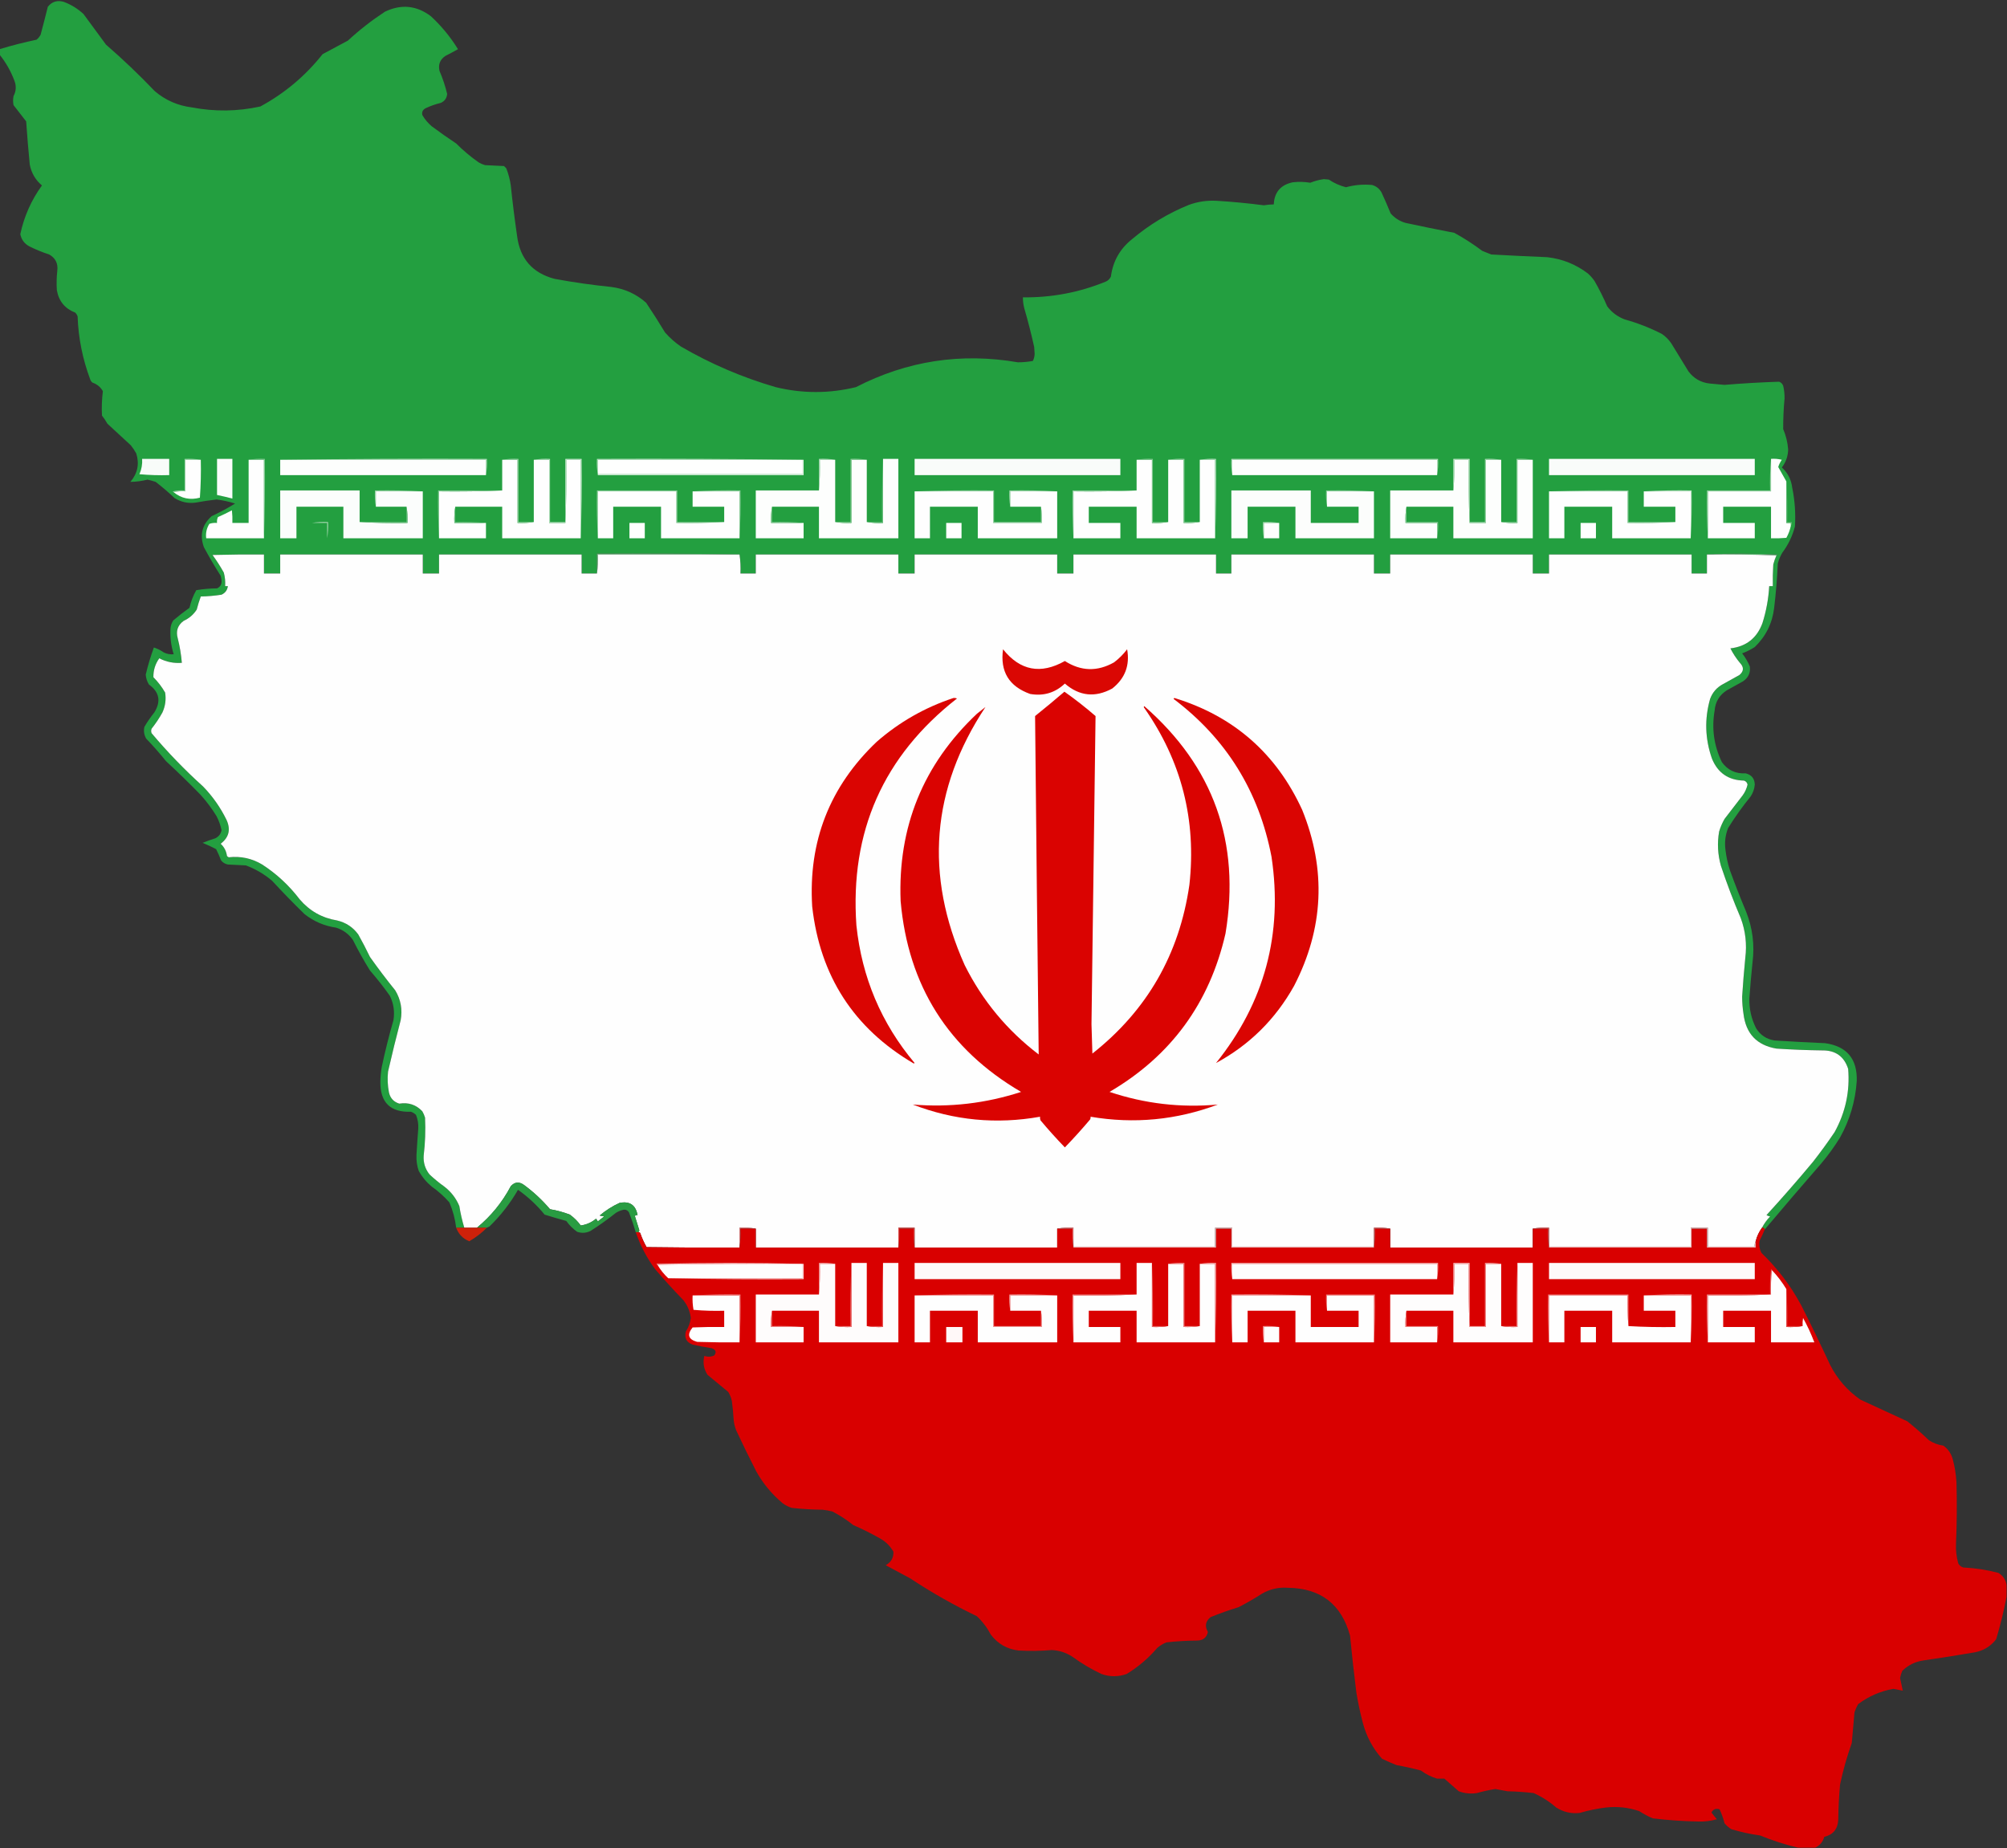 <?xml version="1.0" encoding="UTF-8"?>
<!DOCTYPE svg PUBLIC "-//W3C//DTD SVG 1.1//EN" "http://www.w3.org/Graphics/SVG/1.1/DTD/svg11.dtd">
<svg xmlns="http://www.w3.org/2000/svg" version="1.1" width="2224px" height="2048px" style="shape-rendering:geometricPrecision; text-rendering:geometricPrecision; image-rendering:optimizeQuality; fill-rule:evenodd; clip-rule:evenodd" xmlns:xlink="http://www.w3.org/1999/xlink">
<rect width="100%" height="100%" fill="#333333" stroke="none"/>
<g><path style="opacity:0.997" fill="#239f40" d="M 1955.5,1362.5 C 1955.18,1360.95 1954.18,1360.29 1952.5,1360.5C 1954.89,1355.93 1957.89,1351.77 1961.5,1348C 1960.06,1347.78 1958.73,1347.28 1957.5,1346.5C 1975.14,1327.21 1992.3,1307.54 2009,1287.5C 2017.39,1276.78 2025.39,1265.78 2033,1254.5C 2045.05,1232.59 2050.05,1209.26 2048,1184.5C 2043.56,1170.74 2034.06,1163.9 2019.5,1164C 2002.48,1163.79 1985.48,1163.13 1968.5,1162C 1946.84,1158.33 1934.67,1145.5 1932,1123.5C 1931.03,1117.21 1930.53,1110.87 1930.5,1104.5C 1931.42,1090.15 1932.59,1075.82 1934,1061.5C 1935.9,1046.39 1934.23,1031.72 1929,1017.5C 1920.88,998.467 1913.54,979.134 1907,959.5C 1903.45,946.955 1902.78,934.288 1905,921.5C 1906.45,916.601 1908.45,911.935 1911,907.5C 1917.67,898.833 1924.33,890.167 1931,881.5C 1933.64,877.884 1935.47,873.884 1936.5,869.5C 1936.07,867.234 1934.74,865.734 1932.5,865C 1915.26,864.634 1903.43,856.467 1897,840.5C 1889.37,818.662 1888.7,796.662 1895,774.5C 1897.72,767.119 1902.55,761.619 1909.5,758C 1915.5,754.667 1921.5,751.333 1927.5,748C 1932.47,743.818 1932.64,739.318 1928,734.5C 1923.91,729.572 1920.41,724.239 1917.5,718.5C 1935.05,716.449 1946.89,707.116 1953,690.5C 1957.22,677.144 1959.72,663.477 1960.5,649.5C 1961.83,649.5 1963.17,649.5 1964.5,649.5C 1964.33,641.493 1964.5,633.493 1965,625.5C 1965.9,622.045 1967.06,618.711 1968.5,615.5C 1969.04,615.44 1969.38,615.107 1969.5,614.5C 1943.34,613.171 1917.34,613.171 1891.5,614.5C 1891.5,621.5 1891.5,628.5 1891.5,635.5C 1885.83,635.5 1880.17,635.5 1874.5,635.5C 1874.5,628.5 1874.5,621.5 1874.5,614.5C 1821.83,614.5 1769.17,614.5 1716.5,614.5C 1716.5,621.5 1716.5,628.5 1716.5,635.5C 1710.5,635.5 1704.5,635.5 1698.5,635.5C 1698.5,628.5 1698.5,621.5 1698.5,614.5C 1645.83,614.5 1593.17,614.5 1540.5,614.5C 1540.5,621.5 1540.5,628.5 1540.5,635.5C 1534.5,635.5 1528.5,635.5 1522.5,635.5C 1522.5,628.5 1522.5,621.5 1522.5,614.5C 1469.83,614.5 1417.17,614.5 1364.5,614.5C 1364.5,621.5 1364.5,628.5 1364.5,635.5C 1358.83,635.5 1353.17,635.5 1347.5,635.5C 1347.5,628.5 1347.5,621.5 1347.5,614.5C 1294.83,614.5 1242.17,614.5 1189.5,614.5C 1189.5,621.5 1189.5,628.5 1189.5,635.5C 1183.5,635.5 1177.5,635.5 1171.5,635.5C 1171.5,628.5 1171.5,621.5 1171.5,614.5C 1118.83,614.5 1066.17,614.5 1013.5,614.5C 1013.5,621.5 1013.5,628.5 1013.5,635.5C 1007.5,635.5 1001.5,635.5 995.5,635.5C 995.5,628.5 995.5,621.5 995.5,614.5C 942.833,614.5 890.167,614.5 837.5,614.5C 837.5,621.5 837.5,628.5 837.5,635.5C 831.833,635.5 826.167,635.5 820.5,635.5C 820.825,628.313 820.491,621.313 819.5,614.5C 767.003,613.501 714.336,613.168 661.5,613.5C 661.5,620.833 661.5,628.167 661.5,635.5C 655.833,635.5 650.167,635.5 644.5,635.5C 644.5,628.5 644.5,621.5 644.5,614.5C 591.833,614.5 539.167,614.5 486.5,614.5C 486.5,621.5 486.5,628.5 486.5,635.5C 480.5,635.5 474.5,635.5 468.5,635.5C 468.5,628.5 468.5,621.5 468.5,614.5C 415.833,614.5 363.167,614.5 310.5,614.5C 310.5,621.5 310.5,628.5 310.5,635.5C 304.5,635.5 298.5,635.5 292.5,635.5C 292.5,628.5 292.5,621.5 292.5,614.5C 273.497,614.333 254.497,614.5 235.5,615C 240.061,621.232 244.228,627.732 248,634.5C 249.325,639.401 249.825,644.401 249.5,649.5C 250.5,649.5 251.5,649.5 252.5,649.5C 251.93,653.912 249.597,657.078 245.5,659C 237.895,660.19 230.229,660.857 222.5,661C 220.773,665.735 219.273,670.568 218,675.5C 214.448,681.045 209.615,685.211 203.5,688C 196.86,692.871 194.694,699.371 197,707.5C 199.238,716.38 200.738,725.38 201.5,734.5C 192.686,735.213 184.353,733.546 176.5,729.5C 171.994,735.828 169.827,742.828 170,750.5C 175.1,755.597 179.433,761.264 183,767.5C 184.182,775.147 183.182,782.48 180,789.5C 176.496,795.844 172.496,801.844 168,807.5C 167.333,809.167 167.333,810.833 168,812.5C 185.6,833.435 204.6,853.102 225,871.5C 235.612,882.449 244.279,894.782 251,908.5C 255.903,919.214 253.736,928.047 244.5,935C 248.438,938.631 250.771,943.131 251.5,948.5C 252.025,949.192 252.692,949.692 253.5,950C 266.789,948.544 279.122,951.21 290.5,958C 306.543,968.373 320.376,981.207 332,996.5C 342.979,1009.41 356.813,1017.24 373.5,1020C 383.313,1022.31 391.146,1027.48 397,1035.5C 401.588,1043.68 405.922,1052.01 410,1060.5C 418.949,1073.12 428.283,1085.45 438,1097.5C 444.139,1107.71 446.139,1118.71 444,1130.5C 439.031,1149.43 434.365,1168.43 430,1187.5C 429.188,1195.22 429.522,1202.89 431,1210.5C 432.399,1216.9 436.233,1221.07 442.5,1223C 452.642,1221.38 461.142,1224.21 468,1231.5C 469.275,1233.72 470.275,1236.05 471,1238.5C 471.665,1252.54 471.165,1266.54 469.5,1280.5C 468.949,1288.35 471.115,1295.35 476,1301.5C 481.209,1306.38 486.709,1310.88 492.5,1315C 499.944,1320.76 505.444,1327.93 509,1336.5C 510.301,1344.65 512.134,1352.65 514.5,1360.5C 511.5,1360.5 508.5,1360.5 505.5,1360.5C 504.326,1350.79 501.826,1341.46 498,1332.5C 492.242,1325.87 485.742,1320.03 478.5,1315C 472.535,1310.04 467.702,1304.21 464,1297.5C 462.062,1291.84 461.229,1286 461.5,1280C 462.067,1270.16 462.734,1260.33 463.5,1250.5C 463.769,1245.29 462.936,1240.29 461,1235.5C 459.421,1233.96 457.587,1232.79 455.5,1232C 432.466,1232.8 421.133,1221.63 421.5,1198.5C 421.595,1193.13 422.095,1187.79 423,1182.5C 426.706,1165.01 431.039,1147.68 436,1130.5C 437.516,1121.04 436.183,1112.04 432,1103.5C 425.149,1093.8 417.816,1084.47 410,1075.5C 403.146,1064.46 396.812,1053.12 391,1041.5C 386.383,1034.94 380.216,1030.44 372.5,1028C 359.433,1026.09 347.766,1021.09 337.5,1013C 325.137,1000.97 313.137,988.638 301.5,976C 292.833,968.674 283.166,963.007 272.5,959C 265.833,958.667 259.167,958.333 252.5,958C 249.452,957.394 246.952,955.894 245,953.5C 243.391,949.221 241.557,945.054 239.5,941C 234.62,938.393 229.62,936.06 224.5,934C 229.091,932.136 233.757,930.47 238.5,929C 242.342,927.159 244.676,924.159 245.5,920C 244.379,914.59 242.546,909.423 240,904.5C 234.769,895.934 228.769,887.934 222,880.5C 209.638,867.804 196.971,855.47 184,843.5C 177.039,834.87 169.705,826.537 162,818.5C 159.66,814.445 158.993,810.111 160,805.5C 163.276,799.892 166.943,794.558 171,789.5C 178.641,777.237 176.641,766.904 165,758.5C 162.928,755.117 161.761,751.45 161.5,747.5C 163.938,737.301 166.938,727.301 170.5,717.5C 174.381,718.774 178.048,720.607 181.5,723C 185.017,724.734 188.684,725.401 192.5,725C 189.431,715.412 188.264,705.578 189,695.5C 189.438,692.624 190.438,689.957 192,687.5C 197.819,682.592 203.819,677.925 210,673.5C 211.527,666.58 214.027,660.08 217.5,654C 225.062,652.733 232.729,652.066 240.5,652C 244.084,650.336 245.751,647.503 245.5,643.5C 245.37,641.625 245.037,639.792 244.5,638C 237.962,627.763 231.795,617.263 226,606.5C 221.074,593.036 223.908,581.536 234.5,572C 243.454,567.857 252.12,563.19 260.5,558C 253.781,555.869 246.948,554.369 240,553.5C 232.134,554.406 224.3,555.573 216.5,557C 208.266,558.025 200.6,556.359 193.5,552C 186.794,545.626 179.794,539.626 172.5,534C 169.544,533.011 166.544,532.178 163.5,531.5C 157.221,533.059 150.888,533.892 144.5,534C 152.481,524.592 154.648,514.092 151,502.5C 149.248,499.328 147.248,496.328 145,493.5C 136.333,485.5 127.667,477.5 119,469.5C 117.248,466.328 115.248,463.328 113,460.5C 112.538,451.439 112.872,442.439 114,433.5C 111.434,428.945 107.6,425.778 102.5,424C 101.299,423.097 100.465,421.931 100,420.5C 91.494,397.83 86.828,374.497 86,350.5C 85.417,348.998 84.584,347.665 83.5,346.5C 71.933,342.026 65.1,333.693 63,321.5C 62.524,314.327 62.691,307.16 63.5,300C 64.474,291.948 61.474,285.948 54.5,282C 46.939,279.553 39.606,276.553 32.5,273C 27.041,270.046 23.708,265.546 22.5,259.5C 26.722,239.731 34.722,221.731 46.5,205.5C 39.341,199.482 34.841,191.815 33,182.5C 31.425,166.517 30.092,150.517 29,134.5C 24.333,128.5 19.667,122.5 15,116.5C 14.333,113.167 14.333,109.833 15,106.5C 17.895,100.998 18.229,95.331 16,89.5C 12.018,78.859 6.519,69.192 -0.5,60.5C -0.5,58.5 -0.5,56.5 -0.5,54.5C 13.021,50.403 26.688,46.903 40.5,44C 42.378,42.457 43.878,40.624 45,38.5C 47.759,28.166 50.426,17.833 53,7.5C 57.53,1.829 63.363,-0.004 70.5,2C 78.717,5.049 86.05,9.549 92.5,15.5C 100.833,26.833 109.167,38.167 117.5,49.5C 136.31,65.81 154.31,82.977 171.5,101C 183.308,111.054 196.975,117.054 212.5,119C 237.941,123.873 263.275,123.54 288.5,118C 315.456,103.377 338.456,84.044 357.5,60C 366.833,55 376.167,50 385.5,45C 398.307,33.188 411.974,22.521 426.5,13C 444.58,4.317 461.58,5.984 477.5,18C 489.2,28.858 499.2,41.024 507.5,54.5C 502.954,57.083 498.287,59.583 493.5,62C 487.604,66.02 485.437,71.52 487,78.5C 490.547,86.761 493.38,95.261 495.5,104C 495.134,108.701 492.801,112.034 488.5,114C 482.618,115.405 476.951,117.405 471.5,120C 468.42,121.711 467.254,124.211 468,127.5C 470.748,132.252 474.248,136.419 478.5,140C 487.325,146.579 496.325,152.913 505.5,159C 513.248,166.752 521.581,173.752 530.5,180C 532.717,181.275 535.051,182.275 537.5,183C 544.5,183.333 551.5,183.667 558.5,184C 559.333,184.833 560.167,185.667 561,186.5C 563.425,192.621 565.092,198.954 566,205.5C 567.968,224.213 570.301,242.88 573,261.5C 576.191,286.688 590.024,302.521 614.5,309C 635.365,312.874 656.365,315.874 677.5,318C 692.215,319.945 705.048,325.778 716,335.5C 723.25,346.331 730.25,357.331 737,368.5C 742.239,374.41 748.072,379.577 754.5,384C 787.66,403.276 822.66,418.276 859.5,429C 889.196,436.224 918.862,436.224 948.5,429C 1005.18,399.806 1065.02,390.64 1128,401.5C 1133.55,401.474 1139.05,400.974 1144.5,400C 1145.77,397.617 1146.43,394.95 1146.5,392C 1146.33,389.5 1146.17,387 1146,384.5C 1142.8,370.048 1139.14,355.715 1135,341.5C 1133.98,337.56 1133.48,333.56 1133.5,329.5C 1165.34,329.898 1196.01,324.065 1225.5,312C 1228,310.833 1229.83,309 1231,306.5C 1233.26,289.485 1241.09,275.651 1254.5,265C 1273.41,249.039 1294.41,236.372 1317.5,227C 1327.36,223.428 1337.53,221.928 1348,222.5C 1365.55,223.555 1383.05,225.221 1400.5,227.5C 1404.15,226.884 1407.81,226.55 1411.5,226.5C 1412.12,213.032 1419.12,204.865 1432.5,202C 1439.03,201.266 1445.53,201.433 1452,202.5C 1456.86,200.546 1461.86,199.212 1467,198.5C 1468.83,198.667 1470.67,198.833 1472.5,199C 1478.35,202.926 1484.68,205.759 1491.5,207.5C 1501.02,204.884 1510.69,204.051 1520.5,205C 1525.21,206.378 1528.71,209.212 1531,213.5C 1534.53,221.084 1537.86,228.751 1541,236.5C 1545.45,241.61 1550.95,245.11 1557.5,247C 1575.46,250.883 1593.46,254.549 1611.5,258C 1622.34,263.919 1632.68,270.586 1642.5,278C 1645.83,279.333 1649.17,280.667 1652.5,282C 1673.14,283.139 1693.81,284.139 1714.5,285C 1731.23,286.904 1746.23,292.904 1759.5,303C 1762.37,305.537 1764.87,308.37 1767,311.5C 1772.19,320.554 1776.86,329.888 1781,339.5C 1786.04,346.196 1792.54,351.029 1800.5,354C 1814.75,357.97 1828.42,363.304 1841.5,370C 1845.67,372.833 1849.17,376.333 1852,380.5C 1858.33,390.833 1864.67,401.167 1871,411.5C 1876.89,419.386 1884.72,423.886 1894.5,425C 1900,425.5 1905.5,426 1911,426.5C 1931.16,424.806 1951.32,423.639 1971.5,423C 1973.67,423.833 1975.17,425.333 1976,427.5C 1977.07,432.083 1977.57,436.749 1977.5,441.5C 1976.44,452.823 1975.94,464.156 1976,475.5C 1979.07,482.708 1980.9,490.208 1981.5,498C 1981.35,505.459 1979.01,512.126 1974.5,518C 1981.1,524.035 1984.93,531.535 1986,540.5C 1988.92,554.703 1989.92,569.036 1989,583.5C 1986.2,594.104 1981.53,603.77 1975,612.5C 1972.78,616.271 1971.11,620.271 1970,624.5C 1969.26,640.887 1967.93,657.22 1966,673.5C 1963.97,690.638 1956.8,705.138 1944.5,717C 1940.11,719.861 1935.45,722.194 1930.5,724C 1933.98,728.455 1936.81,733.288 1939,738.5C 1939.93,745.478 1937.43,750.978 1931.5,755C 1925.5,758.333 1919.5,761.667 1913.5,765C 1905.31,770.206 1900.81,777.706 1900,787.5C 1896.6,807.38 1899.27,826.38 1908,844.5C 1914.43,853.437 1923.27,857.604 1934.5,857C 1941,858.664 1944.33,862.831 1944.5,869.5C 1944.1,874.203 1942.6,878.536 1940,882.5C 1930.93,893.638 1922.6,905.305 1915,917.5C 1911.92,925.24 1910.92,933.24 1912,941.5C 1912.9,949.334 1914.57,957.001 1917,964.5C 1922.61,979.991 1928.61,995.325 1935,1010.5C 1942.11,1028.54 1944.44,1047.21 1942,1066.5C 1940.62,1079.81 1939.46,1093.15 1938.5,1106.5C 1938.26,1118.15 1940.76,1129.15 1946,1139.5C 1950.73,1147.12 1957.56,1151.62 1966.5,1153C 1985.14,1154.2 2003.81,1155.2 2022.5,1156C 2046.58,1159.44 2058.25,1173.44 2057.5,1198C 2055.98,1220.22 2049.82,1241.05 2039,1260.5C 2032.73,1270.7 2025.73,1280.36 2018,1289.5C 1996.93,1313.73 1976.09,1338.06 1955.5,1362.5 Z"/></g>
<g><path style="opacity:1" fill="#b1ddbb" d="M 310.5,509.5 C 386.665,508.501 462.998,508.167 539.5,508.5C 539.823,514.69 539.49,520.69 538.5,526.5C 538.5,520.833 538.5,515.167 538.5,509.5C 462.5,509.5 386.5,509.5 310.5,509.5 Z"/></g>
<g><path style="opacity:1" fill="#b4debd" d="M 890.5,509.5 C 890.167,509.5 889.833,509.5 889.5,509.5C 813.833,509.5 738.167,509.5 662.5,509.5C 662.5,514.833 662.5,520.167 662.5,525.5C 662.5,525.833 662.5,526.167 662.5,526.5C 661.51,520.69 661.177,514.69 661.5,508.5C 738.002,508.167 814.335,508.501 890.5,509.5 Z"/></g>
<g><path style="opacity:1" fill="#b6dfbf" d="M 1592.5,526.5 C 1592.5,520.833 1592.5,515.167 1592.5,509.5C 1516.83,509.5 1441.17,509.5 1365.5,509.5C 1365.5,515.167 1365.5,520.833 1365.5,526.5C 1364.51,520.69 1364.18,514.69 1364.5,508.5C 1440.83,508.5 1517.17,508.5 1593.5,508.5C 1593.82,514.69 1593.49,520.69 1592.5,526.5 Z"/></g>
<g><path style="opacity:1" fill="#f8fcf9" d="M 157.5,508.5 C 167.5,508.5 177.5,508.5 187.5,508.5C 187.5,514.5 187.5,520.5 187.5,526.5C 176.48,526.832 165.48,526.499 154.5,525.5C 156.88,520.082 157.88,514.415 157.5,508.5 Z"/></g>
<g><path style="opacity:1" fill="#94d0a2" d="M 222.5,509.5 C 216.833,509.5 211.167,509.5 205.5,509.5C 205.5,521.167 205.5,532.833 205.5,544.5C 200.968,544.182 196.634,544.515 192.5,545.5C 191.957,545.44 191.624,545.107 191.5,544.5C 195.783,543.508 200.116,543.174 204.5,543.5C 204.5,531.833 204.5,520.167 204.5,508.5C 210.69,508.177 216.69,508.51 222.5,509.5 Z"/></g>
<g><path style="opacity:1" fill="#fefefe" d="M 222.5,509.5 C 222.833,523.516 222.499,537.516 221.5,551.5C 210.667,554.392 201,552.392 192.5,545.5C 196.634,544.515 200.968,544.182 205.5,544.5C 205.5,532.833 205.5,521.167 205.5,509.5C 211.167,509.5 216.833,509.5 222.5,509.5 Z"/></g>
<g><path style="opacity:1" fill="#fcfdfc" d="M 240.5,508.5 C 246.167,508.5 251.833,508.5 257.5,508.5C 257.5,523.167 257.5,537.833 257.5,552.5C 251.848,551.003 246.182,549.67 240.5,548.5C 240.5,535.167 240.5,521.833 240.5,508.5 Z"/></g>
<g><path style="opacity:1" fill="#fefefe" d="M 275.5,509.5 C 281.167,509.5 286.833,509.5 292.5,509.5C 292.5,538.5 292.5,567.5 292.5,596.5C 271.167,596.5 249.833,596.5 228.5,596.5C 227.775,590.725 228.941,585.392 232,580.5C 234.719,579.556 237.552,579.223 240.5,579.5C 240.244,577.208 240.577,575.041 241.5,573C 246.771,570.689 251.937,568.189 257,565.5C 257.499,570.155 257.666,574.821 257.5,579.5C 263.5,579.5 269.5,579.5 275.5,579.5C 275.5,556.167 275.5,532.833 275.5,509.5 Z"/></g>
<g><path style="opacity:1" fill="#82c892" d="M 275.5,509.5 C 281.31,508.51 287.31,508.177 293.5,508.5C 293.831,538.005 293.498,567.338 292.5,596.5C 292.5,567.5 292.5,538.5 292.5,509.5C 286.833,509.5 281.167,509.5 275.5,509.5 Z"/></g>
<g><path style="opacity:1" fill="#fdfefd" d="M 310.5,509.5 C 386.5,509.5 462.5,509.5 538.5,509.5C 538.5,515.167 538.5,520.833 538.5,526.5C 462.5,526.5 386.5,526.5 310.5,526.5C 310.5,520.833 310.5,515.167 310.5,509.5 Z"/></g>
<g><path style="opacity:1" fill="#fefefe" d="M 556.5,509.5 C 562.167,509.5 567.833,509.5 573.5,509.5C 573.5,532.833 573.5,556.167 573.5,579.5C 579.69,579.823 585.69,579.49 591.5,578.5C 591.5,555.5 591.5,532.5 591.5,509.5C 597.167,509.5 602.833,509.5 608.5,509.5C 608.5,532.833 608.5,556.167 608.5,579.5C 614.5,579.5 620.5,579.5 626.5,579.5C 627.498,556.339 627.831,533.006 627.5,509.5C 632.833,509.5 638.167,509.5 643.5,509.5C 643.5,538.5 643.5,567.5 643.5,596.5C 614.5,596.5 585.5,596.5 556.5,596.5C 556.5,584.833 556.5,573.167 556.5,561.5C 539.167,561.5 521.833,561.5 504.5,561.5C 503.51,567.31 503.177,573.31 503.5,579.5C 515.167,579.5 526.833,579.5 538.5,579.5C 538.5,585.167 538.5,590.833 538.5,596.5C 521.167,596.5 503.833,596.5 486.5,596.5C 486.5,579.167 486.5,561.833 486.5,544.5C 510.006,544.831 533.339,544.498 556.5,543.5C 556.5,532.167 556.5,520.833 556.5,509.5 Z"/></g>
<g><path style="opacity:1" fill="#98d2a5" d="M 556.5,509.5 C 562.31,508.51 568.31,508.177 574.5,508.5C 574.5,531.833 574.5,555.167 574.5,578.5C 580.167,578.5 585.833,578.5 591.5,578.5C 585.69,579.49 579.69,579.823 573.5,579.5C 573.5,556.167 573.5,532.833 573.5,509.5C 567.833,509.5 562.167,509.5 556.5,509.5 Z"/></g>
<g><path style="opacity:1" fill="#aedcb9" d="M 591.5,509.5 C 597.31,508.51 603.31,508.177 609.5,508.5C 609.5,531.833 609.5,555.167 609.5,578.5C 615.167,578.5 620.833,578.5 626.5,578.5C 626.5,578.833 626.5,579.167 626.5,579.5C 620.5,579.5 614.5,579.5 608.5,579.5C 608.5,556.167 608.5,532.833 608.5,509.5C 602.833,509.5 597.167,509.5 591.5,509.5 Z"/></g>
<g><path style="opacity:1" fill="#d1ebd7" d="M 643.5,596.5 C 643.5,567.5 643.5,538.5 643.5,509.5C 638.167,509.5 632.833,509.5 627.5,509.5C 627.831,533.006 627.498,556.339 626.5,579.5C 626.5,579.167 626.5,578.833 626.5,578.5C 626.5,555.167 626.5,531.833 626.5,508.5C 632.5,508.5 638.5,508.5 644.5,508.5C 644.831,538.005 644.498,567.338 643.5,596.5 Z"/></g>
<g><path style="opacity:1" fill="#fefffe" d="M 889.5,509.5 C 889.5,514.833 889.5,520.167 889.5,525.5C 813.833,525.5 738.167,525.5 662.5,525.5C 662.5,520.167 662.5,514.833 662.5,509.5C 738.167,509.5 813.833,509.5 889.5,509.5 Z"/></g>
<g><path style="opacity:1" fill="#abdab6" d="M 925.5,509.5 C 919.833,509.5 914.167,509.5 908.5,509.5C 908.828,521.012 908.495,532.346 907.5,543.5C 907.5,531.833 907.5,520.167 907.5,508.5C 913.69,508.177 919.69,508.51 925.5,509.5 Z"/></g>
<g><path style="opacity:1" fill="#fdfefd" d="M 978.5,508.5 C 984.167,508.5 989.833,508.5 995.5,508.5C 995.5,537.833 995.5,567.167 995.5,596.5C 966.167,596.5 936.833,596.5 907.5,596.5C 907.5,584.833 907.5,573.167 907.5,561.5C 890.167,561.5 872.833,561.5 855.5,561.5C 854.51,567.31 854.177,573.31 854.5,579.5C 866.5,579.5 878.5,579.5 890.5,579.5C 890.5,585.167 890.5,590.833 890.5,596.5C 872.833,596.5 855.167,596.5 837.5,596.5C 837.5,578.833 837.5,561.167 837.5,543.5C 860.833,543.5 884.167,543.5 907.5,543.5C 908.495,532.346 908.828,521.012 908.5,509.5C 914.167,509.5 919.833,509.5 925.5,509.5C 925.5,532.5 925.5,555.5 925.5,578.5C 931.31,579.49 937.31,579.823 943.5,579.5C 943.5,556.167 943.5,532.833 943.5,509.5C 949.167,509.5 954.833,509.5 960.5,509.5C 960.5,532.5 960.5,555.5 960.5,578.5C 966.31,579.49 972.31,579.823 978.5,579.5C 978.5,555.833 978.5,532.167 978.5,508.5 Z"/></g>
<g><path style="opacity:1" fill="#8fce9d" d="M 960.5,509.5 C 954.833,509.5 949.167,509.5 943.5,509.5C 943.5,532.833 943.5,556.167 943.5,579.5C 937.31,579.823 931.31,579.49 925.5,578.5C 931.167,578.5 936.833,578.5 942.5,578.5C 942.5,555.167 942.5,531.833 942.5,508.5C 948.69,508.177 954.69,508.51 960.5,509.5 Z"/></g>
<g><path style="opacity:1" fill="#6ec082" d="M 978.5,508.5 C 978.5,532.167 978.5,555.833 978.5,579.5C 972.31,579.823 966.31,579.49 960.5,578.5C 966.167,578.5 971.833,578.5 977.5,578.5C 977.169,554.994 977.502,531.661 978.5,508.5 Z"/></g>
<g><path style="opacity:1" fill="#f9fcfa" d="M 1013.5,508.5 C 1089.5,508.5 1165.5,508.5 1241.5,508.5C 1241.5,514.5 1241.5,520.5 1241.5,526.5C 1165.5,526.5 1089.5,526.5 1013.5,526.5C 1013.5,520.5 1013.5,514.5 1013.5,508.5 Z"/></g>
<g><path style="opacity:1" fill="#fefefe" d="M 1259.5,509.5 C 1265.17,509.5 1270.83,509.5 1276.5,509.5C 1276.5,532.833 1276.5,556.167 1276.5,579.5C 1282.69,579.823 1288.69,579.49 1294.5,578.5C 1294.5,555.5 1294.5,532.5 1294.5,509.5C 1300.17,509.5 1305.83,509.5 1311.5,509.5C 1311.5,532.833 1311.5,556.167 1311.5,579.5C 1317.69,579.823 1323.69,579.49 1329.5,578.5C 1329.5,555.5 1329.5,532.5 1329.5,509.5C 1335.17,509.5 1340.83,509.5 1346.5,509.5C 1346.5,538.5 1346.5,567.5 1346.5,596.5C 1317.5,596.5 1288.5,596.5 1259.5,596.5C 1259.5,584.833 1259.5,573.167 1259.5,561.5C 1241.83,561.5 1224.17,561.5 1206.5,561.5C 1206.5,567.5 1206.5,573.5 1206.5,579.5C 1218.17,579.5 1229.83,579.5 1241.5,579.5C 1241.5,585.167 1241.5,590.833 1241.5,596.5C 1224.17,596.5 1206.83,596.5 1189.5,596.5C 1189.5,579.167 1189.5,561.833 1189.5,544.5C 1213.01,544.831 1236.34,544.498 1259.5,543.5C 1259.5,532.167 1259.5,520.833 1259.5,509.5 Z"/></g>
<g><path style="opacity:1" fill="#80c890" d="M 1259.5,509.5 C 1265.31,508.51 1271.31,508.177 1277.5,508.5C 1277.5,531.833 1277.5,555.167 1277.5,578.5C 1283.17,578.5 1288.83,578.5 1294.5,578.5C 1288.69,579.49 1282.69,579.823 1276.5,579.5C 1276.5,556.167 1276.5,532.833 1276.5,509.5C 1270.83,509.5 1265.17,509.5 1259.5,509.5 Z"/></g>
<g><path style="opacity:1" fill="#96d1a3" d="M 1294.5,509.5 C 1300.31,508.51 1306.31,508.177 1312.5,508.5C 1312.5,531.833 1312.5,555.167 1312.5,578.5C 1318.17,578.5 1323.83,578.5 1329.5,578.5C 1323.69,579.49 1317.69,579.823 1311.5,579.5C 1311.5,556.167 1311.5,532.833 1311.5,509.5C 1305.83,509.5 1300.17,509.5 1294.5,509.5 Z"/></g>
<g><path style="opacity:1" fill="#b4debe" d="M 1329.5,509.5 C 1335.31,508.51 1341.31,508.177 1347.5,508.5C 1347.83,538.005 1347.5,567.338 1346.5,596.5C 1346.5,567.5 1346.5,538.5 1346.5,509.5C 1340.83,509.5 1335.17,509.5 1329.5,509.5 Z"/></g>
<g><path style="opacity:1" fill="#fdfefd" d="M 1592.5,526.5 C 1516.83,526.5 1441.17,526.5 1365.5,526.5C 1365.5,520.833 1365.5,515.167 1365.5,509.5C 1441.17,509.5 1516.83,509.5 1592.5,509.5C 1592.5,515.167 1592.5,520.833 1592.5,526.5 Z"/></g>
<g><path style="opacity:1" fill="#fdfefd" d="M 1628.5,579.5 C 1634.5,579.5 1640.5,579.5 1646.5,579.5C 1646.5,556.167 1646.5,532.833 1646.5,509.5C 1652.17,509.5 1657.83,509.5 1663.5,509.5C 1663.5,532.5 1663.5,555.5 1663.5,578.5C 1669.31,579.49 1675.31,579.823 1681.5,579.5C 1681.5,556.167 1681.5,532.833 1681.5,509.5C 1687.17,509.5 1692.83,509.5 1698.5,509.5C 1698.5,538.5 1698.5,567.5 1698.5,596.5C 1669.17,596.5 1639.83,596.5 1610.5,596.5C 1610.5,584.833 1610.5,573.167 1610.5,561.5C 1593.17,561.5 1575.83,561.5 1558.5,561.5C 1557.51,567.31 1557.18,573.31 1557.5,579.5C 1569.17,579.5 1580.83,579.5 1592.5,579.5C 1592.5,585.167 1592.5,590.833 1592.5,596.5C 1575.17,596.5 1557.83,596.5 1540.5,596.5C 1540.5,578.833 1540.5,561.167 1540.5,543.5C 1563.83,543.5 1587.17,543.5 1610.5,543.5C 1611.49,532.346 1611.83,521.012 1611.5,509.5C 1616.83,509.5 1622.17,509.5 1627.5,509.5C 1627.17,533.006 1627.5,556.339 1628.5,579.5 Z"/></g>
<g><path style="opacity:1" fill="#cfead5" d="M 1628.5,578.5 C 1628.5,578.833 1628.5,579.167 1628.5,579.5C 1627.5,556.339 1627.17,533.006 1627.5,509.5C 1622.17,509.5 1616.83,509.5 1611.5,509.5C 1611.83,521.012 1611.49,532.346 1610.5,543.5C 1610.5,531.833 1610.5,520.167 1610.5,508.5C 1616.5,508.5 1622.5,508.5 1628.5,508.5C 1628.5,531.833 1628.5,555.167 1628.5,578.5 Z"/></g>
<g><path style="opacity:1" fill="#a7d8b2" d="M 1663.5,509.5 C 1657.83,509.5 1652.17,509.5 1646.5,509.5C 1646.5,532.833 1646.5,556.167 1646.5,579.5C 1640.5,579.5 1634.5,579.5 1628.5,579.5C 1628.5,579.167 1628.5,578.833 1628.5,578.5C 1634.17,578.5 1639.83,578.5 1645.5,578.5C 1645.5,555.167 1645.5,531.833 1645.5,508.5C 1651.69,508.177 1657.69,508.51 1663.5,509.5 Z"/></g>
<g><path style="opacity:1" fill="#91cf9f" d="M 1698.5,509.5 C 1692.83,509.5 1687.17,509.5 1681.5,509.5C 1681.5,532.833 1681.5,556.167 1681.5,579.5C 1675.31,579.823 1669.31,579.49 1663.5,578.5C 1669.17,578.5 1674.83,578.5 1680.5,578.5C 1680.5,555.167 1680.5,531.833 1680.5,508.5C 1686.69,508.177 1692.69,508.51 1698.5,509.5 Z"/></g>
<g><path style="opacity:1" fill="#f9fcfa" d="M 1716.5,508.5 C 1792.5,508.5 1868.5,508.5 1944.5,508.5C 1944.5,514.5 1944.5,520.5 1944.5,526.5C 1868.5,526.5 1792.5,526.5 1716.5,526.5C 1716.5,520.5 1716.5,514.5 1716.5,508.5 Z"/></g>
<g><path style="opacity:1" fill="#fefefe" d="M 1962.5,508.5 C 1966.55,508.176 1970.55,508.509 1974.5,509.5C 1972.72,511.945 1971.39,514.611 1970.5,517.5C 1973.52,522.844 1976.52,528.177 1979.5,533.5C 1979.5,548.833 1979.5,564.167 1979.5,579.5C 1981.17,579.5 1982.83,579.5 1984.5,579.5C 1984.5,580.5 1984.5,581.5 1984.5,582.5C 1983.55,587.24 1981.88,591.74 1979.5,596C 1973.84,596.499 1968.18,596.666 1962.5,596.5C 1962.5,584.833 1962.5,573.167 1962.5,561.5C 1944.83,561.5 1927.17,561.5 1909.5,561.5C 1909.5,567.5 1909.5,573.5 1909.5,579.5C 1921.17,579.5 1932.83,579.5 1944.5,579.5C 1944.5,585.167 1944.5,590.833 1944.5,596.5C 1927.17,596.5 1909.83,596.5 1892.5,596.5C 1892.5,579.167 1892.5,561.833 1892.5,544.5C 1915.83,544.5 1939.17,544.5 1962.5,544.5C 1962.5,532.5 1962.5,520.5 1962.5,508.5 Z"/></g>
<g><path style="opacity:1" fill="#e1f1e5" d="M 889.5,509.5 C 889.833,509.5 890.167,509.5 890.5,509.5C 890.5,515.167 890.5,520.833 890.5,526.5C 814.5,526.5 738.5,526.5 662.5,526.5C 662.5,526.167 662.5,525.833 662.5,525.5C 738.167,525.5 813.833,525.5 889.5,525.5C 889.5,520.167 889.5,514.833 889.5,509.5 Z"/></g>
<g><path style="opacity:1" fill="#5ab66f" d="M 1979.5,533.5 C 1980.5,548.324 1980.83,563.324 1980.5,578.5C 1982.17,578.5 1983.83,578.5 1985.5,578.5C 1985.77,580.099 1985.43,581.432 1984.5,582.5C 1984.5,581.5 1984.5,580.5 1984.5,579.5C 1982.83,579.5 1981.17,579.5 1979.5,579.5C 1979.5,564.167 1979.5,548.833 1979.5,533.5 Z"/></g>
<g><path style="opacity:1" fill="#9ad3a7" d="M 468.5,544.5 C 451.167,544.5 433.833,544.5 416.5,544.5C 416.5,550.167 416.5,555.833 416.5,561.5C 415.51,555.69 415.177,549.69 415.5,543.5C 433.341,543.17 451.008,543.503 468.5,544.5 Z"/></g>
<g><path style="opacity:1" fill="#8acb99" d="M 556.5,543.5 C 533.339,544.498 510.006,544.831 486.5,544.5C 486.5,561.833 486.5,579.167 486.5,596.5C 485.503,579.008 485.17,561.341 485.5,543.5C 509.167,543.5 532.833,543.5 556.5,543.5 Z"/></g>
<g><path style="opacity:1" fill="#90ce9e" d="M 802.5,578.5 C 785.008,579.497 767.341,579.83 749.5,579.5C 749.5,567.833 749.5,556.167 749.5,544.5C 720.5,544.5 691.5,544.5 662.5,544.5C 662.5,561.833 662.5,579.167 662.5,596.5C 661.503,579.008 661.17,561.341 661.5,543.5C 691.167,543.5 720.833,543.5 750.5,543.5C 750.5,555.167 750.5,566.833 750.5,578.5C 767.833,578.5 785.167,578.5 802.5,578.5 Z"/></g>
<g><path style="opacity:1" fill="#97d1a5" d="M 1013.5,544.5 C 1042.66,543.502 1072,543.169 1101.5,543.5C 1101.5,555.167 1101.5,566.833 1101.5,578.5C 1118.83,578.5 1136.17,578.5 1153.5,578.5C 1153.5,572.833 1153.5,567.167 1153.5,561.5C 1154.49,567.31 1154.82,573.31 1154.5,579.5C 1136.5,579.5 1118.5,579.5 1100.5,579.5C 1100.5,567.833 1100.5,556.167 1100.5,544.5C 1071.5,544.5 1042.5,544.5 1013.5,544.5 Z"/></g>
<g><path style="opacity:1" fill="#a1d6ad" d="M 1171.5,544.5 C 1154.17,544.5 1136.83,544.5 1119.5,544.5C 1119.5,550.167 1119.5,555.833 1119.5,561.5C 1118.51,555.69 1118.18,549.69 1118.5,543.5C 1136.34,543.17 1154.01,543.503 1171.5,544.5 Z"/></g>
<g><path style="opacity:1" fill="#94d0a2" d="M 1259.5,543.5 C 1236.34,544.498 1213.01,544.831 1189.5,544.5C 1189.5,561.833 1189.5,579.167 1189.5,596.5C 1188.5,579.008 1188.17,561.341 1188.5,543.5C 1212.17,543.5 1235.83,543.5 1259.5,543.5 Z"/></g>
<g><path style="opacity:1" fill="#8fce9e" d="M 1522.5,544.5 C 1505.17,544.5 1487.83,544.5 1470.5,544.5C 1470.5,550.167 1470.5,555.833 1470.5,561.5C 1469.51,555.69 1469.18,549.69 1469.5,543.5C 1487.34,543.17 1505.01,543.503 1522.5,544.5 Z"/></g>
<g><path style="opacity:1" fill="#90ce9f" d="M 1716.5,544.5 C 1745.66,543.502 1775,543.169 1804.5,543.5C 1804.5,555.167 1804.5,566.833 1804.5,578.5C 1821.83,578.5 1839.17,578.5 1856.5,578.5C 1839.01,579.497 1821.34,579.83 1803.5,579.5C 1803.5,567.833 1803.5,556.167 1803.5,544.5C 1774.5,544.5 1745.5,544.5 1716.5,544.5 Z"/></g>
<g><path style="opacity:1" fill="#96d1a3" d="M 1962.5,508.5 C 1962.5,520.5 1962.5,532.5 1962.5,544.5C 1939.17,544.5 1915.83,544.5 1892.5,544.5C 1892.5,561.833 1892.5,579.167 1892.5,596.5C 1891.5,579.008 1891.17,561.341 1891.5,543.5C 1914.83,543.5 1938.17,543.5 1961.5,543.5C 1961.17,531.655 1961.51,519.988 1962.5,508.5 Z"/></g>
<g><path style="opacity:1" fill="#fbfdfc" d="M 398.5,578.5 C 415.992,579.497 433.659,579.83 451.5,579.5C 451.823,573.31 451.49,567.31 450.5,561.5C 439.167,561.5 427.833,561.5 416.5,561.5C 416.5,555.833 416.5,550.167 416.5,544.5C 433.833,544.5 451.167,544.5 468.5,544.5C 468.5,561.833 468.5,579.167 468.5,596.5C 439.167,596.5 409.833,596.5 380.5,596.5C 380.5,584.833 380.5,573.167 380.5,561.5C 363.167,561.5 345.833,561.5 328.5,561.5C 328.5,573.167 328.5,584.833 328.5,596.5C 322.5,596.5 316.5,596.5 310.5,596.5C 310.5,578.833 310.5,561.167 310.5,543.5C 339.833,543.5 369.167,543.5 398.5,543.5C 398.5,555.167 398.5,566.833 398.5,578.5 Z"/></g>
<g><path style="opacity:1" fill="#fefefe" d="M 802.5,578.5 C 802.5,572.833 802.5,567.167 802.5,561.5C 790.833,561.5 779.167,561.5 767.5,561.5C 767.5,555.833 767.5,550.167 767.5,544.5C 784.833,544.5 802.167,544.5 819.5,544.5C 819.5,561.833 819.5,579.167 819.5,596.5C 790.5,596.5 761.5,596.5 732.5,596.5C 732.5,584.833 732.5,573.167 732.5,561.5C 714.833,561.5 697.167,561.5 679.5,561.5C 679.5,573.167 679.5,584.833 679.5,596.5C 673.833,596.5 668.167,596.5 662.5,596.5C 662.5,579.167 662.5,561.833 662.5,544.5C 691.5,544.5 720.5,544.5 749.5,544.5C 749.5,556.167 749.5,567.833 749.5,579.5C 767.341,579.83 785.008,579.497 802.5,578.5 Z"/></g>
<g><path style="opacity:1" fill="#96d1a4" d="M 767.5,544.5 C 784.992,543.503 802.659,543.17 820.5,543.5C 820.83,561.341 820.497,579.008 819.5,596.5C 819.5,579.167 819.5,561.833 819.5,544.5C 802.167,544.5 784.833,544.5 767.5,544.5 Z"/></g>
<g><path style="opacity:1" fill="#fefefe" d="M 1013.5,544.5 C 1042.5,544.5 1071.5,544.5 1100.5,544.5C 1100.5,556.167 1100.5,567.833 1100.5,579.5C 1118.5,579.5 1136.5,579.5 1154.5,579.5C 1154.82,573.31 1154.49,567.31 1153.5,561.5C 1142.17,561.5 1130.83,561.5 1119.5,561.5C 1119.5,555.833 1119.5,550.167 1119.5,544.5C 1136.83,544.5 1154.17,544.5 1171.5,544.5C 1171.5,561.833 1171.5,579.167 1171.5,596.5C 1142.17,596.5 1112.83,596.5 1083.5,596.5C 1083.5,584.833 1083.5,573.167 1083.5,561.5C 1065.83,561.5 1048.17,561.5 1030.5,561.5C 1030.5,573.167 1030.5,584.833 1030.5,596.5C 1024.83,596.5 1019.17,596.5 1013.5,596.5C 1013.5,579.167 1013.5,561.833 1013.5,544.5 Z"/></g>
<g><path style="opacity:1" fill="#fcfdfc" d="M 1470.5,561.5 C 1470.5,555.833 1470.5,550.167 1470.5,544.5C 1487.83,544.5 1505.17,544.5 1522.5,544.5C 1522.5,561.833 1522.5,579.167 1522.5,596.5C 1493.5,596.5 1464.5,596.5 1435.5,596.5C 1435.5,584.833 1435.5,573.167 1435.5,561.5C 1417.83,561.5 1400.17,561.5 1382.5,561.5C 1382.5,573.167 1382.5,584.833 1382.5,596.5C 1376.5,596.5 1370.5,596.5 1364.5,596.5C 1364.5,578.833 1364.5,561.167 1364.5,543.5C 1393.83,543.5 1423.17,543.5 1452.5,543.5C 1452.5,555.5 1452.5,567.5 1452.5,579.5C 1470.17,579.5 1487.83,579.5 1505.5,579.5C 1505.5,573.5 1505.5,567.5 1505.5,561.5C 1493.83,561.5 1482.17,561.5 1470.5,561.5 Z"/></g>
<g><path style="opacity:1" fill="#fefefe" d="M 1716.5,544.5 C 1745.5,544.5 1774.5,544.5 1803.5,544.5C 1803.5,556.167 1803.5,567.833 1803.5,579.5C 1821.34,579.83 1839.01,579.497 1856.5,578.5C 1856.5,572.833 1856.5,567.167 1856.5,561.5C 1844.83,561.5 1833.17,561.5 1821.5,561.5C 1821.5,555.833 1821.5,550.167 1821.5,544.5C 1838.83,544.5 1856.17,544.5 1873.5,544.5C 1873.5,561.833 1873.5,579.167 1873.5,596.5C 1844.5,596.5 1815.5,596.5 1786.5,596.5C 1786.5,584.833 1786.5,573.167 1786.5,561.5C 1768.83,561.5 1751.17,561.5 1733.5,561.5C 1733.5,573.167 1733.5,584.833 1733.5,596.5C 1727.83,596.5 1722.17,596.5 1716.5,596.5C 1716.5,579.167 1716.5,561.833 1716.5,544.5 Z"/></g>
<g><path style="opacity:1" fill="#bee2c6" d="M 1821.5,544.5 C 1838.99,543.503 1856.66,543.17 1874.5,543.5C 1874.83,561.341 1874.5,579.008 1873.5,596.5C 1873.5,579.167 1873.5,561.833 1873.5,544.5C 1856.17,544.5 1838.83,544.5 1821.5,544.5 Z"/></g>
<g><path style="opacity:1" fill="#7ec68f" d="M 450.5,561.5 C 451.49,567.31 451.823,573.31 451.5,579.5C 433.659,579.83 415.992,579.497 398.5,578.5C 415.833,578.5 433.167,578.5 450.5,578.5C 450.5,572.833 450.5,567.167 450.5,561.5 Z"/></g>
<g><path style="opacity:1" fill="#73c185" d="M 504.5,561.5 C 504.5,567.167 504.5,572.833 504.5,578.5C 516.012,578.172 527.346,578.505 538.5,579.5C 526.833,579.5 515.167,579.5 503.5,579.5C 503.177,573.31 503.51,567.31 504.5,561.5 Z"/></g>
<g><path style="opacity:1" fill="#8acb99" d="M 855.5,561.5 C 855.5,567.167 855.5,572.833 855.5,578.5C 867.345,578.172 879.012,578.505 890.5,579.5C 878.5,579.5 866.5,579.5 854.5,579.5C 854.177,573.31 854.51,567.31 855.5,561.5 Z"/></g>
<g><path style="opacity:1" fill="#8bcc9a" d="M 1558.5,561.5 C 1558.5,567.167 1558.5,572.833 1558.5,578.5C 1570.17,578.5 1581.83,578.5 1593.5,578.5C 1593.82,584.69 1593.49,590.69 1592.5,596.5C 1592.5,590.833 1592.5,585.167 1592.5,579.5C 1580.83,579.5 1569.17,579.5 1557.5,579.5C 1557.18,573.31 1557.51,567.31 1558.5,561.5 Z"/></g>
<g><path style="opacity:1" fill="#fdfefd" d="M 345.5,579.5 C 351.167,579.5 356.833,579.5 362.5,579.5C 362.5,585.167 362.5,590.833 362.5,596.5C 362.5,590.833 362.5,585.167 362.5,579.5C 356.833,579.5 351.167,579.5 345.5,579.5 Z"/></g>
<g><path style="opacity:1" fill="#a3d6ae" d="M 345.5,579.5 C 351.31,578.51 357.31,578.177 363.5,578.5C 363.823,584.69 363.49,590.69 362.5,596.5C 362.5,590.833 362.5,585.167 362.5,579.5C 356.833,579.5 351.167,579.5 345.5,579.5 Z"/></g>
<g><path style="opacity:1" fill="#fefffe" d="M 697.5,579.5 C 703.167,579.5 708.833,579.5 714.5,579.5C 714.5,585.167 714.5,590.833 714.5,596.5C 708.833,596.5 703.167,596.5 697.5,596.5C 697.5,590.833 697.5,585.167 697.5,579.5 Z"/></g>
<g><path style="opacity:1" fill="#fefffe" d="M 1048.5,579.5 C 1054.17,579.5 1059.83,579.5 1065.5,579.5C 1065.5,585.167 1065.5,590.833 1065.5,596.5C 1059.83,596.5 1054.17,596.5 1048.5,596.5C 1048.5,590.833 1048.5,585.167 1048.5,579.5 Z"/></g>
<g><path style="opacity:1" fill="#9bd3a7" d="M 1417.5,579.5 C 1411.83,579.5 1406.17,579.5 1400.5,579.5C 1400.5,585.167 1400.5,590.833 1400.5,596.5C 1399.51,590.69 1399.18,584.69 1399.5,578.5C 1405.69,578.177 1411.69,578.51 1417.5,579.5 Z"/></g>
<g><path style="opacity:1" fill="#fefefe" d="M 1417.5,579.5 C 1417.5,585.167 1417.5,590.833 1417.5,596.5C 1411.83,596.5 1406.17,596.5 1400.5,596.5C 1400.5,590.833 1400.5,585.167 1400.5,579.5C 1406.17,579.5 1411.83,579.5 1417.5,579.5 Z"/></g>
<g><path style="opacity:1" fill="#fefffe" d="M 1751.5,579.5 C 1757.17,579.5 1762.83,579.5 1768.5,579.5C 1768.5,585.167 1768.5,590.833 1768.5,596.5C 1762.83,596.5 1757.17,596.5 1751.5,596.5C 1751.5,590.833 1751.5,585.167 1751.5,579.5 Z"/></g>
<g><path style="opacity:1" fill="#66bc79" d="M 819.5,614.5 C 767.167,614.5 714.833,614.5 662.5,614.5C 662.825,621.687 662.491,628.687 661.5,635.5C 661.5,628.167 661.5,620.833 661.5,613.5C 714.336,613.168 767.003,613.501 819.5,614.5 Z"/></g>
<g><path style="opacity:1" fill="#5db872" d="M 1891.5,614.5 C 1917.34,613.171 1943.34,613.171 1969.5,614.5C 1969.38,615.107 1969.04,615.44 1968.5,615.5C 1943.01,614.502 1917.34,614.169 1891.5,614.5 Z"/></g>
<g><path style="opacity:1" fill="#fefefe" d="M 661.5,635.5 C 662.491,628.687 662.825,621.687 662.5,614.5C 714.833,614.5 767.167,614.5 819.5,614.5C 820.491,621.313 820.825,628.313 820.5,635.5C 826.167,635.5 831.833,635.5 837.5,635.5C 837.5,628.5 837.5,621.5 837.5,614.5C 890.167,614.5 942.833,614.5 995.5,614.5C 995.5,621.5 995.5,628.5 995.5,635.5C 1001.5,635.5 1007.5,635.5 1013.5,635.5C 1013.5,628.5 1013.5,621.5 1013.5,614.5C 1066.17,614.5 1118.83,614.5 1171.5,614.5C 1171.5,621.5 1171.5,628.5 1171.5,635.5C 1177.5,635.5 1183.5,635.5 1189.5,635.5C 1189.5,628.5 1189.5,621.5 1189.5,614.5C 1242.17,614.5 1294.83,614.5 1347.5,614.5C 1347.5,621.5 1347.5,628.5 1347.5,635.5C 1353.17,635.5 1358.83,635.5 1364.5,635.5C 1364.5,628.5 1364.5,621.5 1364.5,614.5C 1417.17,614.5 1469.83,614.5 1522.5,614.5C 1522.5,621.5 1522.5,628.5 1522.5,635.5C 1528.5,635.5 1534.5,635.5 1540.5,635.5C 1540.5,628.5 1540.5,621.5 1540.5,614.5C 1593.17,614.5 1645.83,614.5 1698.5,614.5C 1698.5,621.5 1698.5,628.5 1698.5,635.5C 1704.5,635.5 1710.5,635.5 1716.5,635.5C 1716.5,628.5 1716.5,621.5 1716.5,614.5C 1769.17,614.5 1821.83,614.5 1874.5,614.5C 1874.5,621.5 1874.5,628.5 1874.5,635.5C 1880.17,635.5 1885.83,635.5 1891.5,635.5C 1891.5,628.5 1891.5,621.5 1891.5,614.5C 1917.34,614.169 1943.01,614.502 1968.5,615.5C 1967.06,618.711 1965.9,622.045 1965,625.5C 1964.5,633.493 1964.33,641.493 1964.5,649.5C 1963.17,649.5 1961.83,649.5 1960.5,649.5C 1959.72,663.477 1957.22,677.144 1953,690.5C 1946.89,707.116 1935.05,716.449 1917.5,718.5C 1920.41,724.239 1923.91,729.572 1928,734.5C 1932.64,739.318 1932.47,743.818 1927.5,748C 1921.5,751.333 1915.5,754.667 1909.5,758C 1902.55,761.619 1897.72,767.119 1895,774.5C 1888.7,796.662 1889.37,818.662 1897,840.5C 1903.43,856.467 1915.26,864.634 1932.5,865C 1934.74,865.734 1936.07,867.234 1936.5,869.5C 1935.47,873.884 1933.64,877.884 1931,881.5C 1924.33,890.167 1917.67,898.833 1911,907.5C 1908.45,911.935 1906.45,916.601 1905,921.5C 1902.78,934.288 1903.45,946.955 1907,959.5C 1913.54,979.134 1920.88,998.467 1929,1017.5C 1934.23,1031.72 1935.9,1046.39 1934,1061.5C 1932.59,1075.82 1931.42,1090.15 1930.5,1104.5C 1930.53,1110.87 1931.03,1117.21 1932,1123.5C 1934.67,1145.5 1946.84,1158.33 1968.5,1162C 1985.48,1163.13 2002.48,1163.79 2019.5,1164C 2034.06,1163.9 2043.56,1170.74 2048,1184.5C 2050.05,1209.26 2045.05,1232.59 2033,1254.5C 2025.39,1265.78 2017.39,1276.78 2009,1287.5C 1992.3,1307.54 1975.14,1327.21 1957.5,1346.5C 1958.73,1347.28 1960.06,1347.78 1961.5,1348C 1957.89,1351.77 1954.89,1355.93 1952.5,1360.5C 1949.22,1364.97 1946.89,1369.97 1945.5,1375.5C 1944.54,1377.26 1944.21,1379.26 1944.5,1381.5C 1927.17,1381.5 1909.83,1381.5 1892.5,1381.5C 1892.5,1374.5 1892.5,1367.5 1892.5,1360.5C 1886.17,1360.5 1879.83,1360.5 1873.5,1360.5C 1873.5,1367.5 1873.5,1374.5 1873.5,1381.5C 1821.17,1381.5 1768.83,1381.5 1716.5,1381.5C 1716.5,1374.5 1716.5,1367.5 1716.5,1360.5C 1710.31,1360.18 1704.31,1360.51 1698.5,1361.5C 1698.5,1368.5 1698.5,1375.5 1698.5,1382.5C 1645.83,1382.5 1593.17,1382.5 1540.5,1382.5C 1540.5,1375.5 1540.5,1368.5 1540.5,1361.5C 1534.69,1360.51 1528.69,1360.18 1522.5,1360.5C 1522.5,1367.5 1522.5,1374.5 1522.5,1381.5C 1470.17,1381.5 1417.83,1381.5 1365.5,1381.5C 1365.5,1374.5 1365.5,1367.5 1365.5,1360.5C 1359.17,1360.5 1352.83,1360.5 1346.5,1360.5C 1346.5,1367.5 1346.5,1374.5 1346.5,1381.5C 1294.17,1381.5 1241.83,1381.5 1189.5,1381.5C 1189.5,1374.5 1189.5,1367.5 1189.5,1360.5C 1183.31,1360.18 1177.31,1360.51 1171.5,1361.5C 1171.5,1368.5 1171.5,1375.5 1171.5,1382.5C 1118.83,1382.5 1066.17,1382.5 1013.5,1382.5C 1013.5,1375.17 1013.5,1367.83 1013.5,1360.5C 1007.5,1360.5 1001.5,1360.5 995.5,1360.5C 995.5,1367.83 995.5,1375.17 995.5,1382.5C 942.833,1382.5 890.167,1382.5 837.5,1382.5C 837.5,1375.5 837.5,1368.5 837.5,1361.5C 831.69,1360.51 825.69,1360.18 819.5,1360.5C 819.5,1367.83 819.5,1375.17 819.5,1382.5C 785.165,1382.67 750.832,1382.5 716.5,1382C 713.686,1377.06 711.352,1371.89 709.5,1366.5C 709.043,1365.7 708.376,1365.37 707.5,1365.5C 707.804,1364.85 708.137,1364.18 708.5,1363.5C 706.833,1358.17 705.167,1352.83 703.5,1347.5C 704.325,1346.61 705.325,1346.28 706.5,1346.5C 704.425,1335.29 697.758,1330.79 686.5,1333C 678.523,1336.66 671.189,1341.32 664.5,1347C 666.167,1347.33 667.833,1347.67 669.5,1348C 667.167,1349.83 664.833,1351.67 662.5,1353.5C 661.833,1352.5 661.167,1351.5 660.5,1350.5C 655.476,1354.68 649.809,1357.18 643.5,1358C 640.184,1353.42 636.184,1349.42 631.5,1346C 624.394,1343.27 617.061,1341.27 609.5,1340C 600.91,1329.87 591.243,1320.87 580.5,1313C 575.145,1309.21 570.311,1309.71 566,1314.5C 556.582,1332.33 544.082,1347.66 528.5,1360.5C 523.833,1360.5 519.167,1360.5 514.5,1360.5C 512.134,1352.65 510.301,1344.65 509,1336.5C 505.444,1327.93 499.944,1320.76 492.5,1315C 486.709,1310.88 481.209,1306.38 476,1301.5C 471.115,1295.35 468.949,1288.35 469.5,1280.5C 471.165,1266.54 471.665,1252.54 471,1238.5C 470.275,1236.05 469.275,1233.72 468,1231.5C 461.142,1224.21 452.642,1221.38 442.5,1223C 436.233,1221.07 432.399,1216.9 431,1210.5C 429.522,1202.89 429.188,1195.22 430,1187.5C 434.365,1168.43 439.031,1149.43 444,1130.5C 446.139,1118.71 444.139,1107.71 438,1097.5C 428.283,1085.45 418.949,1073.12 410,1060.5C 405.922,1052.01 401.588,1043.68 397,1035.5C 391.146,1027.48 383.313,1022.31 373.5,1020C 356.813,1017.24 342.979,1009.41 332,996.5C 320.376,981.207 306.543,968.373 290.5,958C 279.122,951.21 266.789,948.544 253.5,950C 252.692,949.692 252.025,949.192 251.5,948.5C 250.771,943.131 248.438,938.631 244.5,935C 253.736,928.047 255.903,919.214 251,908.5C 244.279,894.782 235.612,882.449 225,871.5C 204.6,853.102 185.6,833.435 168,812.5C 167.333,810.833 167.333,809.167 168,807.5C 172.496,801.844 176.496,795.844 180,789.5C 183.182,782.48 184.182,775.147 183,767.5C 179.433,761.264 175.1,755.597 170,750.5C 169.827,742.828 171.994,735.828 176.5,729.5C 184.353,733.546 192.686,735.213 201.5,734.5C 200.738,725.38 199.238,716.38 197,707.5C 194.694,699.371 196.86,692.871 203.5,688C 209.615,685.211 214.448,681.045 218,675.5C 219.273,670.568 220.773,665.735 222.5,661C 230.229,660.857 237.895,660.19 245.5,659C 249.597,657.078 251.93,653.912 252.5,649.5C 251.5,649.5 250.5,649.5 249.5,649.5C 249.825,644.401 249.325,639.401 248,634.5C 244.228,627.732 240.061,621.232 235.5,615C 254.497,614.5 273.497,614.333 292.5,614.5C 292.5,621.5 292.5,628.5 292.5,635.5C 298.5,635.5 304.5,635.5 310.5,635.5C 310.5,628.5 310.5,621.5 310.5,614.5C 363.167,614.5 415.833,614.5 468.5,614.5C 468.5,621.5 468.5,628.5 468.5,635.5C 474.5,635.5 480.5,635.5 486.5,635.5C 486.5,628.5 486.5,621.5 486.5,614.5C 539.167,614.5 591.833,614.5 644.5,614.5C 644.5,621.5 644.5,628.5 644.5,635.5C 650.167,635.5 655.833,635.5 661.5,635.5 Z"/></g>
<g><path style="opacity:1" fill="#da0703" d="M 1111.5,719.5 C 1130.45,743.245 1153.29,747.579 1180,732.5C 1197.84,743.944 1216.01,744.444 1234.5,734C 1240,729.833 1244.83,725 1249,719.5C 1252.18,737.286 1246.68,751.786 1232.5,763C 1213.57,773.285 1196.07,771.451 1180,757.5C 1169.19,767.748 1156.36,771.582 1141.5,769C 1118.06,760.614 1108.06,744.114 1111.5,719.5 Z"/></g>
<g><path style="opacity:1" fill="#da0301" d="M 1179.5,766.5 C 1191.39,774.88 1202.89,783.88 1214,793.5C 1212.58,907.324 1211.08,1021.16 1209.5,1135C 1209.83,1145.83 1210.17,1156.67 1210.5,1167.5C 1271.06,1119.74 1306.9,1057.41 1318,980.5C 1325.92,908.721 1309.25,843.388 1268,784.5C 1267.33,783.833 1267.33,783.167 1268,782.5C 1344.77,849.465 1374.77,933.465 1358,1034.5C 1340.36,1111.68 1297.52,1170.18 1229.5,1210C 1268.47,1223.06 1308.47,1227.73 1349.5,1224C 1303.73,1241.18 1256.73,1245.68 1208.5,1237.5C 1208.65,1238.55 1208.48,1239.55 1208,1240.5C 1198.97,1251.2 1189.63,1261.53 1180,1271.5C 1170.65,1261.82 1161.65,1251.82 1153,1241.5C 1152.51,1240.21 1152.34,1238.87 1152.5,1237.5C 1104.21,1246.11 1057.21,1241.61 1011.5,1224C 1052.43,1227.37 1092.43,1222.7 1131.5,1210C 1050.76,1162.74 1006.26,1092.24 998,998.5C 994.827,916.375 1022.99,847.208 1082.5,791C 1085.67,788.5 1088.83,786 1092,783.5C 1031.95,874.288 1024.29,969.621 1069,1069.5C 1088.65,1108.82 1115.98,1141.82 1151,1168.5C 1149.56,1043.5 1148.22,918.503 1147,793.5C 1158.02,784.636 1168.86,775.636 1179.5,766.5 Z"/></g>
<g><path style="opacity:1" fill="#da0502" d="M 1056.5,773.5 C 1057.87,773.343 1059.21,773.51 1060.5,774C 978.853,837.818 941.687,921.651 949,1025.5C 955.062,1083.1 976.562,1133.93 1013.5,1178C 1013.17,1178.17 1012.83,1178.33 1012.5,1178.5C 946.153,1139.55 908.653,1081.55 900,1004.5C 895.584,932.384 919.418,871.551 971.5,822C 996.54,800.144 1024.87,783.978 1056.5,773.5 Z"/></g>
<g><path style="opacity:1" fill="#da0502" d="M 1300.5,774.5 C 1300.56,773.957 1300.89,773.624 1301.5,773.5C 1367.17,793.665 1414.34,834.999 1443,897.5C 1469.85,963.838 1466.85,1028.84 1434,1092.5C 1413.31,1129.53 1384.47,1158.03 1347.5,1178C 1401.28,1111.05 1421.78,1034.88 1409,949.5C 1395.1,876.982 1358.94,818.649 1300.5,774.5 Z"/></g>
<g><path style="opacity:0.947" fill="#29a143" d="M 707.5,1365.5 C 706.5,1365.5 705.5,1365.5 704.5,1365.5C 702.309,1358.09 699.809,1350.76 697,1343.5C 695.745,1341.41 693.912,1340.41 691.5,1340.5C 688.298,1341.1 685.298,1342.27 682.5,1344C 673.519,1351.16 664.185,1357.82 654.5,1364C 649.583,1366.46 644.583,1366.79 639.5,1365C 634.833,1361.67 630.833,1357.67 627.5,1353C 619.467,1350.79 611.467,1348.46 603.5,1346C 594.976,1335.48 585.143,1326.31 574,1318.5C 565.41,1333.43 554.91,1346.93 542.5,1359C 541.473,1359.51 540.473,1360.01 539.5,1360.5C 535.833,1360.5 532.167,1360.5 528.5,1360.5C 544.082,1347.66 556.582,1332.33 566,1314.5C 570.311,1309.71 575.145,1309.21 580.5,1313C 591.243,1320.87 600.91,1329.87 609.5,1340C 617.061,1341.27 624.394,1343.27 631.5,1346C 636.184,1349.42 640.184,1353.42 643.5,1358C 649.809,1357.18 655.476,1354.68 660.5,1350.5C 661.167,1351.5 661.833,1352.5 662.5,1353.5C 664.833,1351.67 667.167,1349.83 669.5,1348C 667.833,1347.67 666.167,1347.33 664.5,1347C 671.189,1341.32 678.523,1336.66 686.5,1333C 697.758,1330.79 704.425,1335.29 706.5,1346.5C 705.325,1346.28 704.325,1346.61 703.5,1347.5C 705.167,1352.83 706.833,1358.17 708.5,1363.5C 708.137,1364.18 707.804,1364.85 707.5,1365.5 Z"/></g>
<g><path style="opacity:0.994" fill="#cf220b" d="M 505.5,1360.5 C 508.5,1360.5 511.5,1360.5 514.5,1360.5C 519.167,1360.5 523.833,1360.5 528.5,1360.5C 532.167,1360.5 535.833,1360.5 539.5,1360.5C 533.751,1366.31 527.251,1371.31 520,1375.5C 512.937,1372.6 508.104,1367.6 505.5,1360.5 Z"/></g>
<g><path style="opacity:1" fill="#ec7d7d" d="M 837.5,1361.5 C 831.833,1361.5 826.167,1361.5 820.5,1361.5C 820.825,1368.69 820.491,1375.69 819.5,1382.5C 819.5,1375.17 819.5,1367.83 819.5,1360.5C 825.69,1360.18 831.69,1360.51 837.5,1361.5 Z"/></g>
<g><path style="opacity:0.999" fill="#d90000" d="M 1952.5,1360.5 C 1954.18,1360.29 1955.18,1360.95 1955.5,1362.5C 1953.9,1366.6 1952.06,1370.6 1950,1374.5C 1948.96,1379.44 1949.63,1384.11 1952,1388.5C 1969.74,1405.56 1984.4,1424.9 1996,1446.5C 2007.05,1468.33 2017.72,1490.33 2028,1512.5C 2035.92,1528.1 2047.09,1540.93 2061.5,1551C 2078.83,1559 2096.17,1567 2113.5,1575C 2121.8,1581.63 2129.8,1588.63 2137.5,1596C 2142.36,1599.18 2147.69,1601.18 2153.5,1602C 2158.84,1605.83 2162.34,1610.99 2164,1617.5C 2166.17,1625.69 2167.5,1634.03 2168,1642.5C 2168.64,1665.17 2168.48,1687.84 2167.5,1710.5C 2167.16,1717.99 2167.99,1725.33 2170,1732.5C 2171.23,1734.73 2173.06,1736.23 2175.5,1737C 2188.72,1737.63 2201.72,1739.63 2214.5,1743C 2219.65,1746.16 2222.65,1750.66 2223.5,1756.5C 2223.5,1760.83 2223.5,1765.17 2223.5,1769.5C 2220.48,1785.24 2216.65,1800.91 2212,1816.5C 2206.07,1824.23 2198.24,1829.06 2188.5,1831C 2169.54,1834.25 2150.54,1837.25 2131.5,1840C 2122.38,1841.31 2114.55,1845.14 2108,1851.5C 2106.86,1854.06 2106.03,1856.73 2105.5,1859.5C 2106.5,1864.18 2107.5,1868.85 2108.5,1873.5C 2105.03,1872.76 2101.53,1872.09 2098,1871.5C 2083.61,1874.07 2070.61,1879.74 2059,1888.5C 2057.39,1891.38 2056.06,1894.38 2055,1897.5C 2054.03,1908.84 2053.03,1920.17 2052,1931.5C 2046.65,1946.55 2042.32,1961.89 2039,1977.5C 2037.84,1990.47 2037.17,2003.47 2037,2016.5C 2036.53,2026.81 2031.37,2033.15 2021.5,2035.5C 2019.97,2041.03 2016.64,2045.03 2011.5,2047.5C 2005.17,2047.5 1998.83,2047.5 1992.5,2047.5C 1978.26,2044.14 1964.26,2039.64 1950.5,2034C 1939.63,2032.5 1928.96,2030.16 1918.5,2027C 1915.7,2025.21 1913.2,2023.04 1911,2020.5C 1909.66,2015.13 1907.83,2009.96 1905.5,2005C 1901.47,2003.66 1898.47,2004.83 1896.5,2008.5C 1898.38,2011.09 1900.38,2013.59 1902.5,2016C 1895.65,2017.96 1888.65,2018.79 1881.5,2018.5C 1864.77,2018.2 1848.1,2017.03 1831.5,2015C 1826.3,2012.81 1821.3,2010.15 1816.5,2007C 1804.48,2002.91 1792.15,2001.58 1779.5,2003C 1769.67,2004.21 1760,2006.21 1750.5,2009C 1741.14,2010.06 1732.48,2008.06 1724.5,2003C 1716.95,1996.45 1708.62,1991.12 1699.5,1987C 1689.87,1985.88 1680.2,1985.21 1670.5,1985C 1665.98,1984.25 1661.48,1983.41 1657,1982.5C 1650.08,1983.6 1643.25,1985.1 1636.5,1987C 1629.65,1988.03 1622.98,1987.37 1616.5,1985C 1611.19,1980.36 1605.86,1975.7 1600.5,1971C 1597.83,1971 1595.17,1971 1592.5,1971C 1585.94,1969.05 1579.94,1966.05 1574.5,1962C 1565.59,1959.62 1556.59,1957.62 1547.5,1956C 1542.08,1953.86 1536.75,1951.53 1531.5,1949C 1521.08,1937.32 1513.91,1923.82 1510,1908.5C 1507.16,1897.61 1504.82,1886.61 1503,1875.5C 1500.37,1854.53 1498.04,1833.53 1496,1812.5C 1486.41,1777.59 1463.41,1759.93 1427,1759.5C 1416.83,1758.75 1407.33,1760.92 1398.5,1766C 1390.09,1771.4 1381.43,1776.4 1372.5,1781C 1361.99,1784.21 1351.66,1787.88 1341.5,1792C 1335.82,1796.55 1334.82,1802.05 1338.5,1808.5C 1337.11,1814.72 1333.11,1817.89 1326.5,1818C 1315.1,1818.07 1303.76,1818.73 1292.5,1820C 1288.84,1821.5 1285.5,1823.5 1282.5,1826C 1272.64,1837.54 1261.3,1847.21 1248.5,1855C 1239.17,1858.33 1229.83,1858.33 1220.5,1855C 1209.17,1849.67 1198.51,1843.34 1188.5,1836C 1181.51,1831.39 1173.84,1828.89 1165.5,1828.5C 1153.18,1829.56 1140.85,1829.73 1128.5,1829C 1115.88,1827.44 1105.71,1821.61 1098,1811.5C 1093.99,1803.82 1088.82,1796.98 1082.5,1791C 1056.85,1778.67 1032.18,1764.67 1008.5,1749C 999.5,1744.17 990.5,1739.33 981.5,1734.5C 987.517,1731.12 990.35,1726.12 990,1719.5C 986.5,1713.33 981.667,1708.5 975.5,1705C 965.779,1699.47 955.779,1694.47 945.5,1690C 938.346,1684.25 930.679,1679.25 922.5,1675C 918.886,1674.06 915.219,1673.39 911.5,1673C 900.118,1672.88 888.785,1672.22 877.5,1671C 873.888,1669.86 870.554,1668.19 867.5,1666C 855.464,1655.97 845.631,1644.13 838,1630.5C 830.395,1615.62 823.061,1600.62 816,1585.5C 814.384,1581.65 813.384,1577.65 813,1573.5C 812.588,1566.48 811.921,1559.48 811,1552.5C 810.226,1548.95 808.893,1545.62 807,1542.5C 799.333,1536.17 791.667,1529.83 784,1523.5C 779.811,1516.98 778.644,1509.98 780.5,1502.5C 784.244,1503.85 787.911,1503.69 791.5,1502C 794.215,1498.28 793.215,1495.61 788.5,1494C 781.449,1492.91 774.449,1491.58 767.5,1490C 760.642,1487.45 758.142,1482.62 760,1475.5C 762.984,1470.88 764.817,1465.88 765.5,1460.5C 764.595,1453.02 761.762,1446.36 757,1440.5C 746.298,1429.47 735.964,1418.13 726,1406.5C 716.739,1393.98 709.572,1380.31 704.5,1365.5C 705.5,1365.5 706.5,1365.5 707.5,1365.5C 708.376,1365.37 709.043,1365.7 709.5,1366.5C 711.352,1371.89 713.686,1377.06 716.5,1382C 750.832,1382.5 785.165,1382.67 819.5,1382.5C 820.491,1375.69 820.825,1368.69 820.5,1361.5C 826.167,1361.5 831.833,1361.5 837.5,1361.5C 837.5,1368.5 837.5,1375.5 837.5,1382.5C 890.167,1382.5 942.833,1382.5 995.5,1382.5C 996.491,1375.69 996.825,1368.69 996.5,1361.5C 1001.83,1361.5 1007.17,1361.5 1012.5,1361.5C 1012.18,1368.69 1012.51,1375.69 1013.5,1382.5C 1066.17,1382.5 1118.83,1382.5 1171.5,1382.5C 1171.5,1375.5 1171.5,1368.5 1171.5,1361.5C 1177.17,1361.5 1182.83,1361.5 1188.5,1361.5C 1188.18,1368.69 1188.51,1375.69 1189.5,1382.5C 1242.17,1382.5 1294.83,1382.5 1347.5,1382.5C 1347.5,1375.5 1347.5,1368.5 1347.5,1361.5C 1353.17,1361.5 1358.83,1361.5 1364.5,1361.5C 1364.5,1368.5 1364.5,1375.5 1364.5,1382.5C 1417.17,1382.5 1469.83,1382.5 1522.5,1382.5C 1523.49,1375.69 1523.82,1368.69 1523.5,1361.5C 1529.17,1361.5 1534.83,1361.5 1540.5,1361.5C 1540.5,1368.5 1540.5,1375.5 1540.5,1382.5C 1593.17,1382.5 1645.83,1382.5 1698.5,1382.5C 1698.5,1375.5 1698.5,1368.5 1698.5,1361.5C 1704.17,1361.5 1709.83,1361.5 1715.5,1361.5C 1715.18,1368.69 1715.51,1375.69 1716.5,1382.5C 1769.17,1382.5 1821.83,1382.5 1874.5,1382.5C 1874.5,1375.5 1874.5,1368.5 1874.5,1361.5C 1880.17,1361.5 1885.83,1361.5 1891.5,1361.5C 1891.5,1368.5 1891.5,1375.5 1891.5,1382.5C 1909.5,1382.5 1927.5,1382.5 1945.5,1382.5C 1945.5,1380.17 1945.5,1377.83 1945.5,1375.5C 1946.89,1369.97 1949.22,1364.97 1952.5,1360.5 Z"/></g>
<g><path style="opacity:1" fill="#e44643" d="M 1013.5,1382.5 C 1012.51,1375.69 1012.18,1368.69 1012.5,1361.5C 1007.17,1361.5 1001.83,1361.5 996.5,1361.5C 996.825,1368.69 996.491,1375.69 995.5,1382.5C 995.5,1375.17 995.5,1367.83 995.5,1360.5C 1001.5,1360.5 1007.5,1360.5 1013.5,1360.5C 1013.5,1367.83 1013.5,1375.17 1013.5,1382.5 Z"/></g>
<g><path style="opacity:1" fill="#eb7474" d="M 1171.5,1361.5 C 1177.31,1360.51 1183.31,1360.18 1189.5,1360.5C 1189.5,1367.5 1189.5,1374.5 1189.5,1381.5C 1189.5,1381.83 1189.5,1382.17 1189.5,1382.5C 1188.51,1375.69 1188.18,1368.69 1188.5,1361.5C 1182.83,1361.5 1177.17,1361.5 1171.5,1361.5 Z"/></g>
<g><path style="opacity:1" fill="#e86262" d="M 1540.5,1361.5 C 1534.83,1361.5 1529.17,1361.5 1523.5,1361.5C 1523.82,1368.69 1523.49,1375.69 1522.5,1382.5C 1522.5,1382.17 1522.5,1381.83 1522.5,1381.5C 1522.5,1374.5 1522.5,1367.5 1522.5,1360.5C 1528.69,1360.18 1534.69,1360.51 1540.5,1361.5 Z"/></g>
<g><path style="opacity:1" fill="#e75d5c" d="M 1698.5,1361.5 C 1704.31,1360.51 1710.31,1360.18 1716.5,1360.5C 1716.5,1367.5 1716.5,1374.5 1716.5,1381.5C 1716.5,1381.83 1716.5,1382.17 1716.5,1382.5C 1715.51,1375.69 1715.18,1368.69 1715.5,1361.5C 1709.83,1361.5 1704.17,1361.5 1698.5,1361.5 Z"/></g>
<g><path style="opacity:1" fill="#f4b9b9" d="M 1522.5,1381.5 C 1522.5,1381.83 1522.5,1382.17 1522.5,1382.5C 1469.83,1382.5 1417.17,1382.5 1364.5,1382.5C 1364.5,1375.5 1364.5,1368.5 1364.5,1361.5C 1358.83,1361.5 1353.17,1361.5 1347.5,1361.5C 1347.5,1368.5 1347.5,1375.5 1347.5,1382.5C 1294.83,1382.5 1242.17,1382.5 1189.5,1382.5C 1189.5,1382.17 1189.5,1381.83 1189.5,1381.5C 1241.83,1381.5 1294.17,1381.5 1346.5,1381.5C 1346.5,1374.5 1346.5,1367.5 1346.5,1360.5C 1352.83,1360.5 1359.17,1360.5 1365.5,1360.5C 1365.5,1367.5 1365.5,1374.5 1365.5,1381.5C 1417.83,1381.5 1470.17,1381.5 1522.5,1381.5 Z"/></g>
<g><path style="opacity:1" fill="#f4b7b7" d="M 1945.5,1375.5 C 1945.5,1377.83 1945.5,1380.17 1945.5,1382.5C 1927.5,1382.5 1909.5,1382.5 1891.5,1382.5C 1891.5,1375.5 1891.5,1368.5 1891.5,1361.5C 1885.83,1361.5 1880.17,1361.5 1874.5,1361.5C 1874.5,1368.5 1874.5,1375.5 1874.5,1382.5C 1821.83,1382.5 1769.17,1382.5 1716.5,1382.5C 1716.5,1382.17 1716.5,1381.83 1716.5,1381.5C 1768.83,1381.5 1821.17,1381.5 1873.5,1381.5C 1873.5,1374.5 1873.5,1367.5 1873.5,1360.5C 1879.83,1360.5 1886.17,1360.5 1892.5,1360.5C 1892.5,1367.5 1892.5,1374.5 1892.5,1381.5C 1909.83,1381.5 1927.17,1381.5 1944.5,1381.5C 1944.21,1379.26 1944.54,1377.26 1945.5,1375.5 Z"/></g>
<g><path style="opacity:1" fill="#f4baba" d="M 890.5,1400.5 C 890.167,1400.5 889.833,1400.5 889.5,1400.5C 835.664,1400.17 781.997,1400.5 728.5,1401.5C 727.957,1401.44 727.624,1401.11 727.5,1400.5C 781.998,1399.17 836.332,1399.17 890.5,1400.5 Z"/></g>
<g><path style="opacity:1" fill="#f4b9b9" d="M 1592.5,1417.5 C 1592.5,1411.83 1592.5,1406.17 1592.5,1400.5C 1516.83,1400.5 1441.17,1400.5 1365.5,1400.5C 1365.5,1406.17 1365.5,1411.83 1365.5,1417.5C 1364.51,1411.69 1364.18,1405.69 1364.5,1399.5C 1440.83,1399.5 1517.17,1399.5 1593.5,1399.5C 1593.82,1405.69 1593.49,1411.69 1592.5,1417.5 Z"/></g>
<g><path style="opacity:1" fill="#fefefe" d="M 889.5,1400.5 C 889.5,1405.83 889.5,1411.17 889.5,1416.5C 839.833,1416.5 790.167,1416.5 740.5,1416.5C 735.771,1412.1 731.771,1407.1 728.5,1401.5C 781.997,1400.5 835.664,1400.17 889.5,1400.5 Z"/></g>
<g><path style="opacity:1" fill="#f2a2a2" d="M 925.5,1400.5 C 919.833,1400.5 914.167,1400.5 908.5,1400.5C 908.828,1412.01 908.495,1423.35 907.5,1434.5C 907.5,1422.83 907.5,1411.17 907.5,1399.5C 913.69,1399.18 919.69,1399.51 925.5,1400.5 Z"/></g>
<g><path style="opacity:1" fill="#fefcfc" d="M 943.5,1399.5 C 949.167,1399.5 954.833,1399.5 960.5,1399.5C 960.5,1422.83 960.5,1446.17 960.5,1469.5C 966.31,1470.49 972.31,1470.82 978.5,1470.5C 978.5,1446.83 978.5,1423.17 978.5,1399.5C 984.167,1399.5 989.833,1399.5 995.5,1399.5C 995.5,1428.83 995.5,1458.17 995.5,1487.5C 966.167,1487.5 936.833,1487.5 907.5,1487.5C 907.5,1475.83 907.5,1464.17 907.5,1452.5C 890.167,1452.5 872.833,1452.5 855.5,1452.5C 854.51,1458.31 854.177,1464.31 854.5,1470.5C 866.5,1470.5 878.5,1470.5 890.5,1470.5C 890.5,1476.17 890.5,1481.83 890.5,1487.5C 872.833,1487.5 855.167,1487.5 837.5,1487.5C 837.5,1469.83 837.5,1452.17 837.5,1434.5C 860.833,1434.5 884.167,1434.5 907.5,1434.5C 908.495,1423.35 908.828,1412.01 908.5,1400.5C 914.167,1400.5 919.833,1400.5 925.5,1400.5C 925.5,1423.5 925.5,1446.5 925.5,1469.5C 931.31,1470.49 937.31,1470.82 943.5,1470.5C 943.5,1446.83 943.5,1423.17 943.5,1399.5 Z"/></g>
<g><path style="opacity:1" fill="#eb7978" d="M 943.5,1399.5 C 943.5,1423.17 943.5,1446.83 943.5,1470.5C 937.31,1470.82 931.31,1470.49 925.5,1469.5C 931.167,1469.5 936.833,1469.5 942.5,1469.5C 942.169,1445.99 942.502,1422.66 943.5,1399.5 Z"/></g>
<g><path style="opacity:1" fill="#e75b5a" d="M 978.5,1399.5 C 978.5,1423.17 978.5,1446.83 978.5,1470.5C 972.31,1470.82 966.31,1470.49 960.5,1469.5C 966.167,1469.5 971.833,1469.5 977.5,1469.5C 977.169,1445.99 977.502,1422.66 978.5,1399.5 Z"/></g>
<g><path style="opacity:1" fill="#fef9f9" d="M 1013.5,1399.5 C 1089.5,1399.5 1165.5,1399.5 1241.5,1399.5C 1241.5,1405.5 1241.5,1411.5 1241.5,1417.5C 1165.5,1417.5 1089.5,1417.5 1013.5,1417.5C 1013.5,1411.5 1013.5,1405.5 1013.5,1399.5 Z"/></g>
<g><path style="opacity:1" fill="#fefefe" d="M 1276.5,1399.5 C 1276.5,1423.17 1276.5,1446.83 1276.5,1470.5C 1282.69,1470.82 1288.69,1470.49 1294.5,1469.5C 1294.5,1446.5 1294.5,1423.5 1294.5,1400.5C 1300.17,1400.5 1305.83,1400.5 1311.5,1400.5C 1311.5,1423.83 1311.5,1447.17 1311.5,1470.5C 1317.69,1470.82 1323.69,1470.49 1329.5,1469.5C 1329.5,1446.5 1329.5,1423.5 1329.5,1400.5C 1335.17,1400.5 1340.83,1400.5 1346.5,1400.5C 1346.5,1429.5 1346.5,1458.5 1346.5,1487.5C 1317.5,1487.5 1288.5,1487.5 1259.5,1487.5C 1259.5,1475.83 1259.5,1464.17 1259.5,1452.5C 1241.83,1452.5 1224.17,1452.5 1206.5,1452.5C 1206.5,1458.5 1206.5,1464.5 1206.5,1470.5C 1218.17,1470.5 1229.83,1470.5 1241.5,1470.5C 1241.5,1476.17 1241.5,1481.83 1241.5,1487.5C 1224.17,1487.5 1206.83,1487.5 1189.5,1487.5C 1189.5,1470.17 1189.5,1452.83 1189.5,1435.5C 1213.01,1435.83 1236.34,1435.5 1259.5,1434.5C 1259.5,1422.83 1259.5,1411.17 1259.5,1399.5C 1265.17,1399.5 1270.83,1399.5 1276.5,1399.5 Z"/></g>
<g><path style="opacity:1" fill="#e86564" d="M 1276.5,1399.5 C 1277.5,1422.66 1277.83,1445.99 1277.5,1469.5C 1283.17,1469.5 1288.83,1469.5 1294.5,1469.5C 1288.69,1470.49 1282.69,1470.82 1276.5,1470.5C 1276.5,1446.83 1276.5,1423.17 1276.5,1399.5 Z"/></g>
<g><path style="opacity:1" fill="#ee8a89" d="M 1294.5,1400.5 C 1300.31,1399.51 1306.31,1399.18 1312.5,1399.5C 1312.5,1422.83 1312.5,1446.17 1312.5,1469.5C 1318.17,1469.5 1323.83,1469.5 1329.5,1469.5C 1323.69,1470.49 1317.69,1470.82 1311.5,1470.5C 1311.5,1447.17 1311.5,1423.83 1311.5,1400.5C 1305.83,1400.5 1300.17,1400.5 1294.5,1400.5 Z"/></g>
<g><path style="opacity:1" fill="#f3aaaa" d="M 1329.5,1400.5 C 1335.31,1399.51 1341.31,1399.18 1347.5,1399.5C 1347.83,1429 1347.5,1458.34 1346.5,1487.5C 1346.5,1458.5 1346.5,1429.5 1346.5,1400.5C 1340.83,1400.5 1335.17,1400.5 1329.5,1400.5 Z"/></g>
<g><path style="opacity:1" fill="#fefdfd" d="M 1592.5,1417.5 C 1516.83,1417.5 1441.17,1417.5 1365.5,1417.5C 1365.5,1411.83 1365.5,1406.17 1365.5,1400.5C 1441.17,1400.5 1516.83,1400.5 1592.5,1400.5C 1592.5,1406.17 1592.5,1411.83 1592.5,1417.5 Z"/></g>
<g><path style="opacity:1" fill="#fefdfd" d="M 1681.5,1399.5 C 1687.17,1399.5 1692.83,1399.5 1698.5,1399.5C 1698.5,1428.83 1698.5,1458.17 1698.5,1487.5C 1669.17,1487.5 1639.83,1487.5 1610.5,1487.5C 1610.5,1475.83 1610.5,1464.17 1610.5,1452.5C 1593.17,1452.5 1575.83,1452.5 1558.5,1452.5C 1557.51,1458.31 1557.18,1464.31 1557.5,1470.5C 1569.17,1470.5 1580.83,1470.5 1592.5,1470.5C 1592.5,1476.17 1592.5,1481.83 1592.5,1487.5C 1575.17,1487.5 1557.83,1487.5 1540.5,1487.5C 1540.5,1469.83 1540.5,1452.17 1540.5,1434.5C 1563.83,1434.5 1587.17,1434.5 1610.5,1434.5C 1611.49,1423.35 1611.83,1412.01 1611.5,1400.5C 1616.83,1400.5 1622.17,1400.5 1627.5,1400.5C 1627.17,1424.01 1627.5,1447.34 1628.5,1470.5C 1634.5,1470.5 1640.5,1470.5 1646.5,1470.5C 1646.5,1447.17 1646.5,1423.83 1646.5,1400.5C 1652.17,1400.5 1657.83,1400.5 1663.5,1400.5C 1663.5,1423.5 1663.5,1446.5 1663.5,1469.5C 1669.31,1470.49 1675.31,1470.82 1681.5,1470.5C 1681.5,1446.83 1681.5,1423.17 1681.5,1399.5 Z"/></g>
<g><path style="opacity:1" fill="#f7c8c8" d="M 1628.5,1469.5 C 1628.5,1469.83 1628.5,1470.17 1628.5,1470.5C 1627.5,1447.34 1627.17,1424.01 1627.5,1400.5C 1622.17,1400.5 1616.83,1400.5 1611.5,1400.5C 1611.83,1412.01 1611.49,1423.35 1610.5,1434.5C 1610.5,1422.83 1610.5,1411.17 1610.5,1399.5C 1616.5,1399.5 1622.5,1399.5 1628.5,1399.5C 1628.5,1422.83 1628.5,1446.17 1628.5,1469.5 Z"/></g>
<g><path style="opacity:1" fill="#f19e9d" d="M 1663.5,1400.5 C 1657.83,1400.5 1652.17,1400.5 1646.5,1400.5C 1646.5,1423.83 1646.5,1447.17 1646.5,1470.5C 1640.5,1470.5 1634.5,1470.5 1628.5,1470.5C 1628.5,1470.17 1628.5,1469.83 1628.5,1469.5C 1634.17,1469.5 1639.83,1469.5 1645.5,1469.5C 1645.5,1446.17 1645.5,1422.83 1645.5,1399.5C 1651.69,1399.18 1657.69,1399.51 1663.5,1400.5 Z"/></g>
<g><path style="opacity:1" fill="#eb7b7b" d="M 1681.5,1399.5 C 1681.5,1423.17 1681.5,1446.83 1681.5,1470.5C 1675.31,1470.82 1669.31,1470.49 1663.5,1469.5C 1669.17,1469.5 1674.83,1469.5 1680.5,1469.5C 1680.17,1445.99 1680.5,1422.66 1681.5,1399.5 Z"/></g>
<g><path style="opacity:1" fill="#fef9f9" d="M 1716.5,1399.5 C 1792.5,1399.5 1868.5,1399.5 1944.5,1399.5C 1944.5,1405.5 1944.5,1411.5 1944.5,1417.5C 1868.5,1417.5 1792.5,1417.5 1716.5,1417.5C 1716.5,1411.5 1716.5,1405.5 1716.5,1399.5 Z"/></g>
<g><path style="opacity:1" fill="#e75a5a" d="M 1963.5,1407.5 C 1962.51,1416.32 1962.17,1425.32 1962.5,1434.5C 1962.17,1434.5 1961.83,1434.5 1961.5,1434.5C 1961.17,1425.14 1961.5,1415.81 1962.5,1406.5C 1963.11,1406.62 1963.44,1406.96 1963.5,1407.5 Z"/></g>
<g><path style="opacity:1" fill="#fefefe" d="M 1963.5,1407.5 C 1969.6,1413.93 1974.93,1420.93 1979.5,1428.5C 1979.5,1442.5 1979.5,1456.5 1979.5,1470.5C 1985.69,1470.82 1991.69,1470.49 1997.5,1469.5C 1997.34,1466.48 1997.5,1463.48 1998,1460.5C 2002.84,1469.21 2007.01,1478.21 2010.5,1487.5C 1994.5,1487.5 1978.5,1487.5 1962.5,1487.5C 1962.5,1475.83 1962.5,1464.17 1962.5,1452.5C 1944.83,1452.5 1927.17,1452.5 1909.5,1452.5C 1909.5,1458.5 1909.5,1464.5 1909.5,1470.5C 1921.17,1470.5 1932.83,1470.5 1944.5,1470.5C 1944.5,1476.17 1944.5,1481.83 1944.5,1487.5C 1927.17,1487.5 1909.83,1487.5 1892.5,1487.5C 1892.5,1470.17 1892.5,1452.83 1892.5,1435.5C 1916.01,1435.83 1939.34,1435.5 1962.5,1434.5C 1962.17,1425.32 1962.51,1416.32 1963.5,1407.5 Z"/></g>
<g><path style="opacity:1" fill="#f9dbdb" d="M 889.5,1400.5 C 889.833,1400.5 890.167,1400.5 890.5,1400.5C 890.5,1406.17 890.5,1411.83 890.5,1417.5C 840.331,1417.83 790.331,1417.5 740.5,1416.5C 790.167,1416.5 839.833,1416.5 889.5,1416.5C 889.5,1411.17 889.5,1405.83 889.5,1400.5 Z"/></g>
<g><path style="opacity:1" fill="#e54a47" d="M 1979.5,1428.5 C 1980.5,1441.99 1980.83,1455.66 1980.5,1469.5C 1986.17,1469.5 1991.83,1469.5 1997.5,1469.5C 1991.69,1470.49 1985.69,1470.82 1979.5,1470.5C 1979.5,1456.5 1979.5,1442.5 1979.5,1428.5 Z"/></g>
<g><path style="opacity:1" fill="#ef9594" d="M 1013.5,1435.5 C 1042.66,1434.5 1072,1434.17 1101.5,1434.5C 1101.5,1446.17 1101.5,1457.83 1101.5,1469.5C 1118.83,1469.5 1136.17,1469.5 1153.5,1469.5C 1153.5,1463.83 1153.5,1458.17 1153.5,1452.5C 1154.49,1458.31 1154.82,1464.31 1154.5,1470.5C 1136.5,1470.5 1118.5,1470.5 1100.5,1470.5C 1100.5,1458.83 1100.5,1447.17 1100.5,1435.5C 1071.5,1435.5 1042.5,1435.5 1013.5,1435.5 Z"/></g>
<g><path style="opacity:1" fill="#f1a0a0" d="M 1171.5,1435.5 C 1154.17,1435.5 1136.83,1435.5 1119.5,1435.5C 1119.5,1441.17 1119.5,1446.83 1119.5,1452.5C 1118.51,1446.69 1118.18,1440.69 1118.5,1434.5C 1136.34,1434.17 1154.01,1434.5 1171.5,1435.5 Z"/></g>
<g><path style="opacity:1" fill="#ef8f8f" d="M 1259.5,1434.5 C 1236.34,1435.5 1213.01,1435.83 1189.5,1435.5C 1189.5,1452.83 1189.5,1470.17 1189.5,1487.5C 1188.5,1470.01 1188.17,1452.34 1188.5,1434.5C 1212.17,1434.5 1235.83,1434.5 1259.5,1434.5 Z"/></g>
<g><path style="opacity:1" fill="#f2a4a3" d="M 1452.5,1435.5 C 1423.5,1435.5 1394.5,1435.5 1365.5,1435.5C 1365.5,1452.83 1365.5,1470.17 1365.5,1487.5C 1364.5,1470.01 1364.17,1452.34 1364.5,1434.5C 1394,1434.17 1423.34,1434.5 1452.5,1435.5 Z"/></g>
<g><path style="opacity:1" fill="#ed7f7d" d="M 1522.5,1487.5 C 1522.5,1470.17 1522.5,1452.83 1522.5,1435.5C 1505.17,1435.5 1487.83,1435.5 1470.5,1435.5C 1470.5,1441.17 1470.5,1446.83 1470.5,1452.5C 1469.51,1446.69 1469.18,1440.69 1469.5,1434.5C 1487.5,1434.5 1505.5,1434.5 1523.5,1434.5C 1523.83,1452.34 1523.5,1470.01 1522.5,1487.5 Z"/></g>
<g><path style="opacity:1" fill="#ee8685" d="M 1804.5,1469.5 C 1803.51,1458.35 1803.17,1447.01 1803.5,1435.5C 1774.5,1435.5 1745.5,1435.5 1716.5,1435.5C 1716.5,1452.83 1716.5,1470.17 1716.5,1487.5C 1715.5,1470.01 1715.17,1452.34 1715.5,1434.5C 1745.17,1434.5 1774.83,1434.5 1804.5,1434.5C 1804.5,1446.17 1804.5,1457.83 1804.5,1469.5 Z"/></g>
<g><path style="opacity:1" fill="#f09b9b" d="M 1961.5,1434.5 C 1961.83,1434.5 1962.17,1434.5 1962.5,1434.5C 1939.34,1435.5 1916.01,1435.83 1892.5,1435.5C 1892.5,1452.83 1892.5,1470.17 1892.5,1487.5C 1891.5,1470.01 1891.17,1452.34 1891.5,1434.5C 1914.83,1434.5 1938.17,1434.5 1961.5,1434.5 Z"/></g>
<g><path style="opacity:1" fill="#fefefe" d="M 767.5,1435.5 C 784.833,1435.5 802.167,1435.5 819.5,1435.5C 819.5,1452.83 819.5,1470.17 819.5,1487.5C 803.83,1487.67 788.163,1487.5 772.5,1487C 762.682,1484.25 761.016,1478.92 767.5,1471C 779.162,1470.5 790.829,1470.33 802.5,1470.5C 802.5,1464.5 802.5,1458.5 802.5,1452.5C 791.147,1452.83 779.814,1452.5 768.5,1451.5C 767.549,1446.23 767.215,1440.9 767.5,1435.5 Z"/></g>
<g><path style="opacity:1" fill="#ee8c8c" d="M 767.5,1435.5 C 784.992,1434.5 802.659,1434.17 820.5,1434.5C 820.83,1452.34 820.497,1470.01 819.5,1487.5C 819.5,1470.17 819.5,1452.83 819.5,1435.5C 802.167,1435.5 784.833,1435.5 767.5,1435.5 Z"/></g>
<g><path style="opacity:1" fill="#fefefe" d="M 1013.5,1435.5 C 1042.5,1435.5 1071.5,1435.5 1100.5,1435.5C 1100.5,1447.17 1100.5,1458.83 1100.5,1470.5C 1118.5,1470.5 1136.5,1470.5 1154.5,1470.5C 1154.82,1464.31 1154.49,1458.31 1153.5,1452.5C 1142.17,1452.5 1130.83,1452.5 1119.5,1452.5C 1119.5,1446.83 1119.5,1441.17 1119.5,1435.5C 1136.83,1435.5 1154.17,1435.5 1171.5,1435.5C 1171.5,1452.83 1171.5,1470.17 1171.5,1487.5C 1142.17,1487.5 1112.83,1487.5 1083.5,1487.5C 1083.5,1475.83 1083.5,1464.17 1083.5,1452.5C 1065.83,1452.5 1048.17,1452.5 1030.5,1452.5C 1030.5,1464.17 1030.5,1475.83 1030.5,1487.5C 1024.83,1487.5 1019.17,1487.5 1013.5,1487.5C 1013.5,1470.17 1013.5,1452.83 1013.5,1435.5 Z"/></g>
<g><path style="opacity:1" fill="#fefefe" d="M 1452.5,1435.5 C 1452.5,1447.17 1452.5,1458.83 1452.5,1470.5C 1470.17,1470.5 1487.83,1470.5 1505.5,1470.5C 1505.5,1464.5 1505.5,1458.5 1505.5,1452.5C 1493.83,1452.5 1482.17,1452.5 1470.5,1452.5C 1470.5,1446.83 1470.5,1441.17 1470.5,1435.5C 1487.83,1435.5 1505.17,1435.5 1522.5,1435.5C 1522.5,1452.83 1522.5,1470.17 1522.5,1487.5C 1493.5,1487.5 1464.5,1487.5 1435.5,1487.5C 1435.5,1475.83 1435.5,1464.17 1435.5,1452.5C 1417.83,1452.5 1400.17,1452.5 1382.5,1452.5C 1382.5,1464.17 1382.5,1475.83 1382.5,1487.5C 1376.83,1487.5 1371.17,1487.5 1365.5,1487.5C 1365.5,1470.17 1365.5,1452.83 1365.5,1435.5C 1394.5,1435.5 1423.5,1435.5 1452.5,1435.5 Z"/></g>
<g><path style="opacity:1" fill="#fefefe" d="M 1804.5,1469.5 C 1821.66,1470.5 1838.99,1470.83 1856.5,1470.5C 1856.5,1464.5 1856.5,1458.5 1856.5,1452.5C 1844.83,1452.5 1833.17,1452.5 1821.5,1452.5C 1821.5,1446.83 1821.5,1441.17 1821.5,1435.5C 1838.83,1435.5 1856.17,1435.5 1873.5,1435.5C 1873.5,1452.83 1873.5,1470.17 1873.5,1487.5C 1844.5,1487.5 1815.5,1487.5 1786.5,1487.5C 1786.5,1475.83 1786.5,1464.17 1786.5,1452.5C 1768.83,1452.5 1751.17,1452.5 1733.5,1452.5C 1733.5,1464.17 1733.5,1475.83 1733.5,1487.5C 1727.83,1487.5 1722.17,1487.5 1716.5,1487.5C 1716.5,1470.17 1716.5,1452.83 1716.5,1435.5C 1745.5,1435.5 1774.5,1435.5 1803.5,1435.5C 1803.17,1447.01 1803.51,1458.35 1804.5,1469.5 Z"/></g>
<g><path style="opacity:1" fill="#f5bab9" d="M 1821.5,1435.5 C 1838.99,1434.5 1856.66,1434.17 1874.5,1434.5C 1874.83,1452.34 1874.5,1470.01 1873.5,1487.5C 1873.5,1470.17 1873.5,1452.83 1873.5,1435.5C 1856.17,1435.5 1838.83,1435.5 1821.5,1435.5 Z"/></g>
<g><path style="opacity:1" fill="#ed8483" d="M 855.5,1452.5 C 855.5,1458.17 855.5,1463.83 855.5,1469.5C 867.345,1469.17 879.012,1469.51 890.5,1470.5C 878.5,1470.5 866.5,1470.5 854.5,1470.5C 854.177,1464.31 854.51,1458.31 855.5,1452.5 Z"/></g>
<g><path style="opacity:1" fill="#ed8382" d="M 1558.5,1452.5 C 1558.5,1458.17 1558.5,1463.83 1558.5,1469.5C 1570.17,1469.5 1581.83,1469.5 1593.5,1469.5C 1593.82,1475.69 1593.49,1481.69 1592.5,1487.5C 1592.5,1481.83 1592.5,1476.17 1592.5,1470.5C 1580.83,1470.5 1569.17,1470.5 1557.5,1470.5C 1557.18,1464.31 1557.51,1458.31 1558.5,1452.5 Z"/></g>
<g><path style="opacity:1" fill="#fff8f8" d="M 1048.5,1470.5 C 1054.5,1470.5 1060.5,1470.5 1066.5,1470.5C 1066.5,1476.17 1066.5,1481.83 1066.5,1487.5C 1060.5,1487.5 1054.5,1487.5 1048.5,1487.5C 1048.5,1481.83 1048.5,1476.17 1048.5,1470.5 Z"/></g>
<g><path style="opacity:1" fill="#ef9090" d="M 1417.5,1470.5 C 1411.83,1470.5 1406.17,1470.5 1400.5,1470.5C 1400.5,1476.17 1400.5,1481.83 1400.5,1487.5C 1399.51,1481.69 1399.18,1475.69 1399.5,1469.5C 1405.69,1469.18 1411.69,1469.51 1417.5,1470.5 Z"/></g>
<g><path style="opacity:1" fill="#fefefe" d="M 1417.5,1470.5 C 1417.5,1476.17 1417.5,1481.83 1417.5,1487.5C 1411.83,1487.5 1406.17,1487.5 1400.5,1487.5C 1400.5,1481.83 1400.5,1476.17 1400.5,1470.5C 1406.17,1470.5 1411.83,1470.5 1417.5,1470.5 Z"/></g>
<g><path style="opacity:1" fill="#fefffe" d="M 1751.5,1470.5 C 1757.17,1470.5 1762.83,1470.5 1768.5,1470.5C 1768.5,1476.17 1768.5,1481.83 1768.5,1487.5C 1762.83,1487.5 1757.17,1487.5 1751.5,1487.5C 1751.5,1481.83 1751.5,1476.17 1751.5,1470.5 Z"/></g>
</svg>
